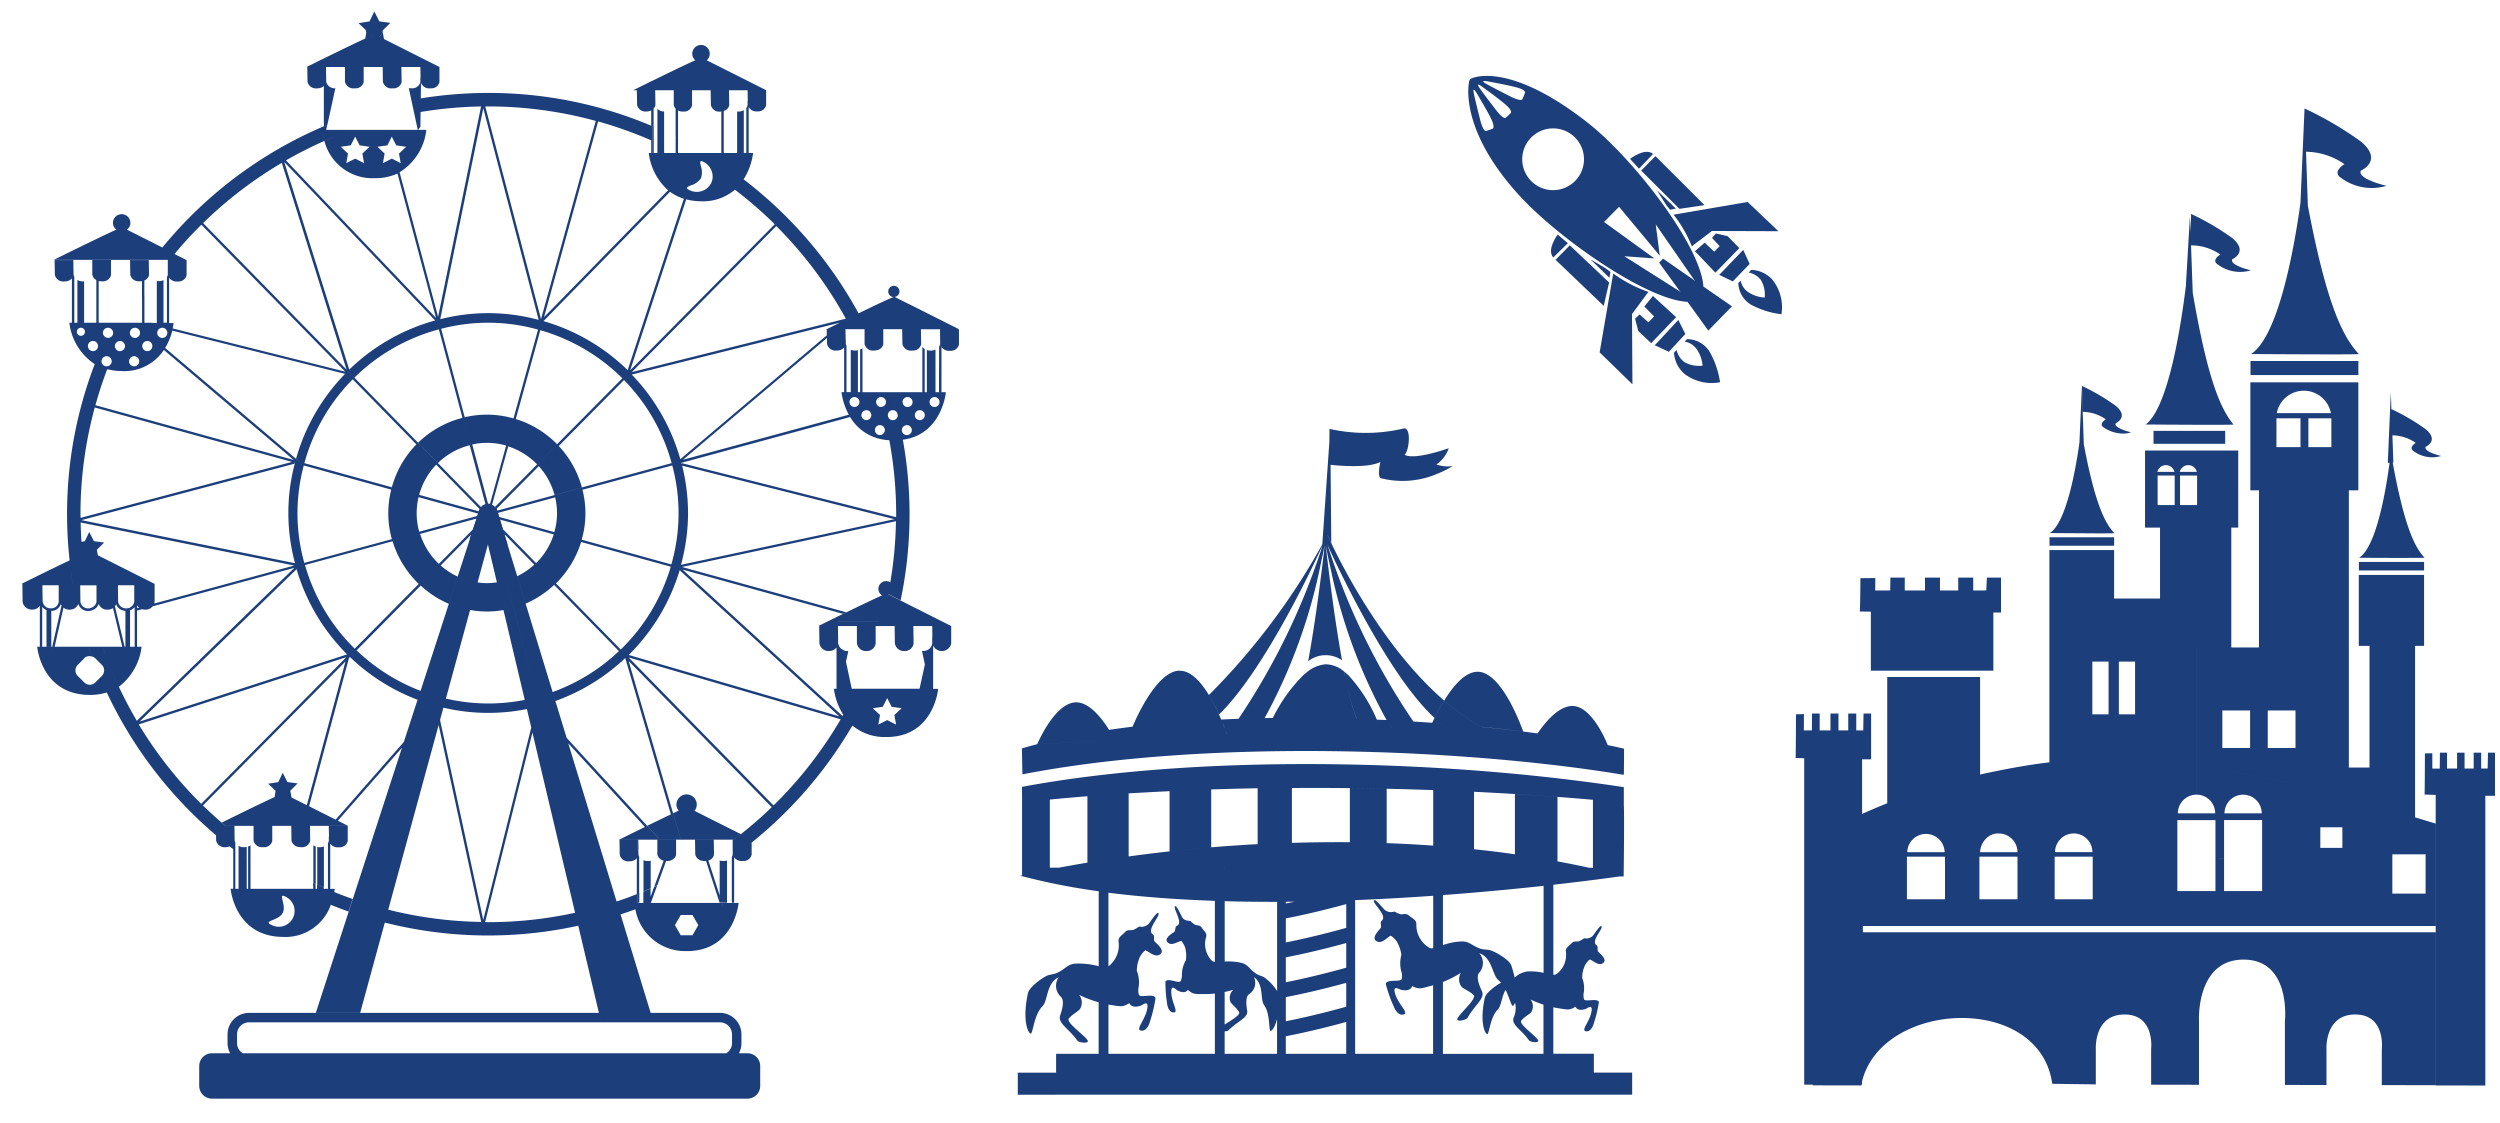 <svg xmlns="http://www.w3.org/2000/svg" width="246.624" height="110.821" viewBox="0 0 246.624 110.821">
  <g id="グループ_6186" data-name="グループ 6186" transform="translate(-63.865 -1514.86)">
    <g id="グループ_6177" data-name="グループ 6177">
      <path id="合体_3" data-name="合体 3" d="M8785,8895.742v-2.177h3.78v-1.859h4.194v0h0v-5.082l0,0a11.384,11.384,0,0,1-1.927-.73,1.212,1.212,0,0,1,.083,1.4c-.161.221-.826.564-1.1.946-.319.44,2.132,2.021,1.864,2.279-.208.2-.929.021-1.012-.1-.83-1.194-1.974-1.726-1.7-2.5.231-.663.426-1.484.075-1.828a1.474,1.474,0,0,1-.221-1.934c-1.239.573-1.049,2.306-1.6,2.857-.853.851-.936,2.71-1.163,2.7s-.873-1.228-.27-3.989c.12-.559,1.274-1.44,1.891-1.728.232-.109.661-.121,1-.277.775-.364,1.008-.842,1.746-.906a7.456,7.456,0,0,1,2.342.257l0,0v0h0v-7.4a63.288,63.288,0,0,1-7.479-1.465h0c-.025-.007-.054-.011-.081-.018v-.087c.429-.1,1.7-.391,3.68-.764.812-.151,1.733-.316,2.766-.488h0v-6.472c1.311-.116,2.673-.219,4.068-.315v6.176l-.14.019.14-.019v1.1h0v-1.1c1.259-.172,2.6-.342,4.036-.5q1.956-.218,4.107-.4v2h0v-2c1.467-.123,3-.23,4.581-.313l.211-.011-.211.011v-5.512c-1.556.024-3.078.067-4.581.116v5.709q-2.149.18-4.107.4V8865.8q-2.07.1-4.036.216v.056c-1.4.1-2.758.2-4.068.315v-.087c-1.276.1-2.521.21-3.706.328v.12c-.941.105-1.857.215-2.736.328.879-.113,1.795-.223,2.736-.328v6.6h.94c-1.976.373-3.251.661-3.68.761l0-6.371v-.661c0-.046,0-.093,0-.154h0c0-.292,0-.721-.007-1.06,0-.275,0-.489,0-.489,16.88-3.161,40.512-2.831,59.27.014,0,.216,0,.4,0,.472,0-.076,0-.256,0-.472.033,0,.069.011.1.016l0,1.382v.236c0-.033-.007-.061-.01-.079,0,.019,0,.045.008.077v.141a.226.226,0,0,0-.016-.085l-.077-.009v0l.078.009a.214.214,0,0,1,.016.085c.016.208.024.786.024,1.524.007,2.105-.04,5.528-.04,5.528h-.434l.425-.062-.427.063c-.9.13-3.23.448-6.5.817v8.874a7.857,7.857,0,0,1-.962-.181v-8.584c-2.791.3-6.183.632-9.931.908v4.937h0a6.189,6.189,0,0,1,1.866-.361c.737-.016,1.016.431,1.819.707.347.119.772.083,1.014.168.639.219,1.871.967,2.05,1.5a10.312,10.312,0,0,1,.321,1.189,2.461,2.461,0,0,1,1.208-.6,5.593,5.593,0,0,1,1.652.134v0a8.334,8.334,0,0,0,.962.183v0a.427.427,0,0,0,.333-.076,2.351,2.351,0,0,0,.9-2.217c-.038-.386.311-.518.6-.844.191-.219.576-.1.705-.165a2.507,2.507,0,0,0,.509-.3.891.891,0,0,0,.851-.239c.371-.5.722-1.033.835-.951.269.2-1.087,1.482-.471,1.882.219.144,0,.5.194.673.346.31.9.844.389,1.127-.371.2-.737-.132-1.2-.38-.106-.058-.422.371-.518.545a3.125,3.125,0,0,0-.286,1.244,2.813,2.813,0,0,1,.168,1.422,1.383,1.383,0,0,0,.009.665c.022.177.328.154.654.132.359-.026.75-.054.821.194a12.2,12.2,0,0,1-.482,2.031c-.122.467-.406.927-.821.831-.486-.114.451-.979.587-2.019.092-.71-.441-.212-.627-.163s-.75.219-.967-.236c-.594.37-.732.3-1.73.145-.153-.024-.306-.053-.455-.087v4.584h4v1.857l-.006,0h3.785v2.177Zm25.578-4.036v0h.177v0h6.644v0l0,0h.656v0h-.656v-3.14c-3.034.833-5.284,1.282-5.959,1.409v1.73h-.864v-3.432c-.205.83-.518,1.189-.641,1.172-.2-.024-.009-1.679-.641-2.552-.406-.564.007-2.065-1-2.748a1.314,1.314,0,0,1-.474,1.674c-.357.253-.3,1-.192,1.623.13.726-.957,1.032-1.861,1.968a.733.733,0,0,1-.362.078v2.217Zm15.39,0v0h0v-6.761c-.045.014-.09.029-.135.04-1.085.288-1.228.385-1.929.045-.183.529-.835.409-1.038.378s-.859-.519-.674.254c.274,1.132,1.413,1.974.889,2.159-.449.156-.817-.317-1.01-.819a13.9,13.9,0,0,1-.772-2.19c.1-.531,1.581-.111,1.592-.533a1.572,1.572,0,0,0-.069-.737,3.157,3.157,0,0,1,.016-1.589,3.421,3.421,0,0,0-.462-1.34c-.127-.179-.524-.618-.639-.538-.476.328-.839.741-1.274.556-.6-.248-.049-.9.3-1.288.189-.21-.089-.583.134-.764.635-.518-1.018-1.776-.745-2.022.116-.107.569.438,1.038.946a.984.984,0,0,0,.967.166,2.68,2.68,0,0,0,.6.268.7.7,0,0,0,.252,0,.675.675,0,0,1,.547.1c.357.326.757.429.762.861a2.614,2.614,0,0,0,1.262,2.34.482.482,0,0,0,.4.042v3.666a8.873,8.873,0,0,0,.906-.308,8.422,8.422,0,0,1-.906.306v-8.825c-2.449.172-5.032.323-7.7.429-.069,0-.139,0-.208.009l.208-.007v15.157Zm10.89,0v.191h0v-.191h0v-4.845a9.777,9.777,0,0,1-1.282-.519,1.081,1.081,0,0,1,.074,1.251c-.144.2-.737.5-.984.846-.286.393,1.906,1.807,1.665,2.038-.186.181-.828.019-.9-.089-.743-1.067-1.768-1.543-1.522-2.239a2.218,2.218,0,0,0,.14-1.485h0c-.071.2-.149.3-.212.313-.152.02-.333-.8-.717-1.572-.4.67-.413,1.581-.772,1.938-.759.761-.835,2.424-1.038,2.417s-.779-1.1-.241-3.569c.1-.474,1.029-1.2,1.6-1.493l0,0h0a1.98,1.98,0,0,0-.263-.265c-.6-.484-.6-2.217-1.88-2.649a1.459,1.459,0,0,1-.014,1.931c-.31.375-.033,1.168.269,1.8.351.739-.724,1.385-1.418,2.652-.069.125-.762.385-.987.206-.292-.23,1.961-2.05,1.6-2.449-.314-.349-1.007-.619-1.187-.817a1.2,1.2,0,0,1-.066-1.391,11.352,11.352,0,0,1-1.784.908v7.089Zm-32.416,0v.191h0v-.191h0v-5.943a8.706,8.706,0,0,1-.978.054c-1.012-.007-1.159.042-1.686-.418-.288.413-.821.154-.991.078s-.625-.653-.647.061c-.029,1.05.759,2.052.259,2.088-.427.028-.634-.469-.679-.951a12.594,12.594,0,0,1-.154-2.085c.109-.229.48-.146.828-.065.324.078.63.154.684-.02a1.443,1.443,0,0,0,.114-.654,2.851,2.851,0,0,1,.393-1.38,3.12,3.12,0,0,0-.083-1.271c-.069-.187-.31-.663-.429-.62-.488.172-.9.444-1.238.181-.458-.357.174-.8.564-1.05.214-.136.061-.524.3-.632.672-.3-.462-1.781-.169-1.931.127-.067.393.516.676,1.069.212.413.8.373.8.373a2.507,2.507,0,0,0,.453.372c.121.083.516.031.672.277.232.368.554.554.453.929a2.359,2.359,0,0,0,.541,2.333.427.427,0,0,0,.316.13v-6.013c-3.6-.125-7.146-.375-10.5-.8v7.263l-.011.011h0l.009-.011a2.626,2.626,0,0,0,1-2.467c-.042-.434.346-.581.668-.944.214-.246.643-.116.79-.187a2.74,2.74,0,0,0,.569-.331,1,1,0,0,0,.949-.27c.412-.559.808-1.154.938-1.061.3.219-1.222,1.656-.529,2.105.243.158,0,.56.217.75.388.346,1.007.944.435,1.259-.415.229-.825-.143-1.337-.422-.12-.064-.474.415-.58.609a3.448,3.448,0,0,0-.319,1.389,3.17,3.17,0,0,1,.188,1.592,1.575,1.575,0,0,0,.009.746c.026.2.366.172.732.145.4-.029.837-.058.92.217a14.006,14.006,0,0,1-.538,2.275c-.139.524-.458,1.035-.922.926-.543-.127.5-1.092.658-2.257.1-.79-.5-.236-.7-.179s-.837.241-1.081-.266c-.665.413-.819.335-1.936.163-.044-.007-.085-.018-.127-.024v0l-.006,0h.006v4.86Zm7,.145h0Zm-6.037-2.359h0Zm-.556-.166v0Zm.556-.5c.637-.415,1.567-.944,1.427-1.221-.191-.378-.728-.777-.839-.994a1.079,1.079,0,0,1,.272-1.223,8.51,8.51,0,0,1-.86.219Zm6.037-.328c-.292.061-.458.09-.462.09v0c.011,0,.173-.032.462-.09v0c.92-.181,3.142-.647,5.95-1.434l.009.031v-2.389c-3.034.833-5.284,1.281-5.959,1.411Zm5.959.064V8887.1l.379,1.359-.379-1.359Zm-6.823-.292,0-.006,0,0Zm22.958-2.758a1.189,1.189,0,0,1,.238-.725h0A1.192,1.192,0,0,0,8833.535,8885.517Zm-22.955,0,0,0v-8.794c-1.723,0-3.449-.018-5.17-.064v5.954a5.632,5.632,0,0,1,1.663.132c.643.161.781.616,1.411,1.047.274.186.651.257.842.387a4.975,4.975,0,0,1,1.254,1.339v0Zm22.537-.107a3.861,3.861,0,0,0-.319-.534A4.022,4.022,0,0,1,8833.117,8885.405Zm-21.676-.757c-.292.059-.458.09-.462.09s.17-.031.462-.09c.92-.181,3.142-.647,5.95-1.433l.009.031v0l.379,1.359h0l-.379-1.359v-2.465c-3.034.835-5.284,1.281-5.959,1.411Zm21.314,0Zm-21.314-3.925-.462.087c.007,0,.17-.031.462-.087.92-.184,3.142-.649,5.95-1.436l.009.031v-2.378c-3.034.833-5.284,1.282-5.959,1.409Zm6.148.01.189-.052v0C8817.716,8880.7,8817.652,8880.714,8817.59,8880.731Zm-6.61-3.768s.1-.017.274-.051Zm6.421-.024v0Zm0,0,.379-.1Zm-5.959-.064c.217-.04.507-.1.857-.174h0l-.007,0-.855.009ZM8817.779,8876.835Zm-7.025-.121v-2.177h0Zm-5.907-.082-.4-.014Zm-.4-.014v0Zm12.958-1.146v0l.3,1.092h0l-.3-1.095v-.936h0v0h0Zm8.566.646v0Zm-32.028-.3c-.326-.04-.641-.089-.962-.134v0l0,0C8793.3,8875.726,8793.612,8875.774,8793.938,8875.814Zm42.921-.674v0Zm0,0,.306-.033h0Zm-43.883-.923v0h0Zm11.466,0,0,0v0Zm-11.469,0v-.768h0Zm32.993,0v0Zm18.782-.062Zm-40.309-.8,0,0h0Zm37.292,0v-6.582l.655.064h0l-.653-.064v-.127q-1.742-.154-3.494-.286-2.1-.157-4.2-.285-2.023-.12-4.036-.219c-.346-.017-.69-.033-1.035-.048.344.015.688.031,1.032.048v.04q-2.016-.107-4.025-.186v-.02h0q-2.3-.081-4.588-.132v.007q-1.818-.044-3.614-.062,1.8.021,3.614.063v5.355l-.054,0a.461.461,0,0,0,.052,0v0c1.514.056,3.043.132,4.592.246V8865.7q2.01.081,4.025.186v5.64l0,0c1.337.144,2.684.3,4.034.5v-5.892q2.106.141,4.2.319v6.271l-.415-.077.415.077v.625h0v-.625q1.554.287,3.11.625Zm-11.731,0,0,0v0h0Zm-3.072,0h0Zm-.962,0v-.029h0Zm-13.932,0V8870.9c.772-.024,1.554-.043,2.029-.05,1.425-.021,2.548-.026,3.688-.016.026,0,.054,0,.08,0h-.078V8865.5h0l-.543-.007q-.935-.009-1.862-.012-1.67-.006-3.314.007v.121h0v7.506h0v.236h0Zm-6.628,0v-.156h-.965v0h.962v.156Zm21.523-.029h0Zm9.856-.856q-1.378-.239-2.752-.436Q8835.409,8872.221,8836.787,8872.462Zm-51.37-5.229s0-.066,0-.156C8785.415,8867.166,8785.417,8867.232,8785.417,8867.232Zm59.258-1.335h0Zm0-.01v0Zm0-.013v0Zm-.975-.07c-9.875-.926-20.8-1.563-31.566-1.566C8822.9,8864.241,8833.827,8864.879,8843.7,8865.8Zm-56.115-.229.253-.03Zm24.4-1.337h0Zm22.049,1.894v-.064q2.106.127,4.2.285v.1Q8836.14,8866.274,8834.035,8866.132Zm10.624-1.976h0c-15.293-2.534-40.716-3.623-59.209-.029,0,0,0-.054,0-.139l1.552-.271q-.769.132-1.552.27c-.012-.526-.047-2.418-.045-2.418.491-.147,1-.285,1.512-.422.018-.044,1.663-3.947,3.71-4.119,1.374-.113,2.664,1.57,3.374,2.706h0c.286.463.479.834.543.957-.063-.123-.257-.494-.541-.955q1.135-.167,2.307-.31c-.192.439-.3.729-.3.729s.111-.29.3-.729c1.424-.172,2.884-.315,4.364-.436a30.669,30.669,0,0,0,3.17-2.69,17.991,17.991,0,0,1,1,1.918h0c.078.172.151.339.218.5l-.05,0h.05c.569-.029,1.139-.054,1.713-.071v0l0,0,.011,0h-.013a67.6,67.6,0,0,0,8.24-16.941l-.109,1.572a53.893,53.893,0,0,1-5.555,15.3c-.344.594-.558.911-.558.911s.214-.317.558-.911l.806-.014-.063.126.066-.126a15.811,15.811,0,0,1,2.991-4.208c.089-.08.179-.152.271-.226a3.355,3.355,0,0,1,1.946-.861,2.863,2.863,0,0,1,1.831.721c.158.127.316.266.469.415l-.389-.007c.141,0,.271,0,.389.009a15.266,15.266,0,0,1,2.75,4.32c-.66-.026-1.326-.054-1.991-.076.665.022,1.328.05,1.989.076.212.476.333.788.333.788s-.121-.314-.331-.788c.321.016.643.027.961.042a52.985,52.985,0,0,1-5.471-14.726c-.183-.806-.361-1.632-.528-2.5,0,0,.106.991.294,2.5.284,2.275.748,5.735,1.313,8.832a2.822,2.822,0,0,0-3.343.09c.571-3.105,1.045-6.606,1.333-8.922.194-1.549.3-2.567.3-2.567-.118.619-.246,1.213-.373,1.8l.107-1.572c.025-.079.053-.156.079-.235-.026.078-.054.155-.079.235l.007-.089c.056-.125.089-.2.089-.2s-.033.071-.089.2l.011-.181c.177-.3.351-.6.527-.913,0,0,.125.285.359.776v0c1.188,2.5,5.264,10.451,11.131,15.541-.361.589-.681,1.186-.939,1.719-4.2-3.845-8.848-13.393-10.183-16.251-.243-.52-.38-.826-.38-.826.123.391.255.767.382,1.146l.014,1.413-.014-1.413a66.951,66.951,0,0,0,8.1,16.289c.625.038,1.241.08,1.853.122l-.008.021a.194.194,0,0,1,.011-.02h0c.072-.151.146-.312.23-.479a19.472,19.472,0,0,1,.942-1.719,22,22,0,0,0,3.677,2.609c1.422.141,2.8.293,4.119.455.076.213.12.345.12.345s-.042-.132-.12-.345c.482.059.958.121,1.422.184.764-1.114,2.1-2.726,3.458-2.706,1.779.027,3.13,3.027,3.47,3.858q-.621-.129-1.288-.255.667.127,1.288.257c.056.132.087.217.087.217s-.031-.085-.085-.217c.561.113,1.1.232,1.6.353.014,0-.009,2.576-.013,2.576C8844.744,8864.167,8844.7,8864.161,8844.659,8864.156Zm0-.161Zm-57.745-2.842,7.653-.42-7.652.418Zm48.717-.031h0Zm-41.063-.389,0-.008Zm30.8-.481h0a.01.01,0,0,0,0,0A.01.01,0,0,0,8825.361,8860.252Zm-19.747-.1s-.053-.157-.142-.4C8805.56,8860,8805.612,8860.155,8805.612,8860.155Zm25.768-.353Zm-31.838-.062h.014l-.011,0Zm19.568-.069h0a.715.715,0,0,1-.194-.156A.739.739,0,0,0,8819.11,8859.671Zm2.754-.116h0s-.116-.171-.314-.5C8821.736,8859.365,8821.851,8859.535,8821.864,8859.555Zm-10.2-.04-.008.009.01-.009Zm-2.04.008h0l-.825-.034Zm-4.246-.026c-.044-.115-.094-.243-.15-.381C8805.279,8859.254,8805.33,8859.381,8805.374,8859.5Zm21.447-.33c-.024-.02-.049-.042-.073-.06l0,0c-.2-.014-.411-.029-.618-.045l.621.048C8826.772,8859.124,8826.8,8859.146,8826.821,8859.166Zm-22.986-.068h0l.009-.008Zm1.345-.092,1.41-.1h0l-1.408.1Zm-.923-.252h0l0,0h0Zm14.168-.1a21.476,21.476,0,0,1-.95-3.324A21.153,21.153,0,0,0,8818.425,8858.65Zm-1.147-4.253c-.026-.134-.054-.272-.08-.408C8817.224,8854.128,8817.251,8854.264,8817.277,8854.4Zm13.451,5.055a22,22,0,0,1-3.677-2.609c.886-1.438,2.033-2.793,3.237-2.838,2.229-.083,4.085,4.595,4.559,5.9C8833.53,8859.745,8832.152,8859.593,8830.729,8859.452Zm-29.8-5.543c1.1-.04,2.112,1.085,2.909,2.391a30.669,30.669,0,0,1-3.17,2.69c-1.482.118-2.94.264-4.364.436C8797.018,8857.8,8798.895,8853.984,8800.933,8853.909Zm2.909,2.391a66.945,66.945,0,0,0,11.189-14.866l-.014.183c-.712,1.563-5.65,12.2-10.173,16.6A17.991,17.991,0,0,0,8803.842,8856.3Zm11.886-25.026v0l.083-1.215h0a16.228,16.228,0,0,0,7.206-.047c.833-.223.587,2.222.134,2.574,0,0,.572.646,4.352-.634a3.205,3.205,0,0,1-1.217,1.6,3.408,3.408,0,0,0,1.607.161,9.237,9.237,0,0,1-1.476.741,8.683,8.683,0,0,1-5.61.457c-.384-.111-.062-1.594-.052-1.6-1.257.636-4.186.359-4.911.276v-.028l0,.028.071,7.709c-.234-.493-.359-.776-.359-.776-.177.311-.351.609-.527.911Zm-.049,2.295h0s0-.007,0-.014Zm.071-3.523s.024.007.061.014l-.083,1.215C8815.739,8830.661,8815.75,8830.142,8815.75,8830.045Zm.061.016,0-.047v.047Z" transform="translate(-8620.73 -7272.89)" fill="#1c3e7b" stroke="rgba(0,0,0,0)" stroke-miterlimit="10" stroke-width="1"/>
    </g>
    <path id="パス_10111" data-name="パス 10111" d="M95.528,82.61h.082l-.082-.021Z" transform="translate(69.153 1518.718)" fill="#1c3e7b"/>
    <path id="パス_10157" data-name="パス 10157" d="M95.355,82.547c.058.015.12.029.178.044V82.5l-.179.042" transform="translate(69.147 1518.715)" fill="#1c3e7b"/>
    <path id="パス_10726" data-name="パス 10726" d="M87.719,31.378h.006l-.023.453,0,.011-.079,3.033v1.877l.232-.1V32.081a.854.854,0,0,1-.128-.285Z" transform="translate(68.887 1517.027)" fill="#1c3e7b"/>
    <path id="パス_10727" data-name="パス 10727" d="M87.615,36.523H87.7V31.816a.71.71,0,0,1-.085.2Z" transform="translate(68.893 1517.042)" fill="#1c3e7b"/>
    <path id="パス_10747" data-name="パス 10747" d="M87.716,31.411h.13V32.1a.9.9,0,0,0,.841.369.822.822,0,0,0,.884-.614v-1.49L88.3,30.038l-.6.327Z" transform="translate(68.896 1516.994)" fill="#1c3e7b"/>
    <path id="パス_10748" data-name="パス 10748" d="M87.715,31.378l.006.409-.006.176.13.1.419-.44-.419-.45Z" transform="translate(68.896 1517.027)" fill="#1c3e7b"/>
    <rect id="長方形_1853" data-name="長方形 1853" width="0.002" height="1.046" transform="translate(156.592 1547.358)" fill="#1c3e7b"/>
    <path id="パス_10758" data-name="パス 10758" d="M87.7,31.831l0-.01v-.443h0Z" transform="translate(68.895 1517.027)" fill="#1c3e7b"/>
    <rect id="長方形_1854" data-name="長方形 1854" width="0.149" height="0.068" transform="translate(156.592 1553.566)" fill="#1c3e7b"/>
    <rect id="長方形_1855" data-name="長方形 1855" width="0.085" height="0.068" transform="translate(156.507 1553.566)" fill="#1c3e7b"/>
    <g id="グループ_6178" data-name="グループ 6178">
      <path id="合体_4" data-name="合体 4" d="M8803.779,8937.251a1.262,1.262,0,0,1-1.261-1.259v-1.96a1.259,1.259,0,0,1,1.261-1.258h50.727a1.182,1.182,0,0,1-.616.2h0a1.175,1.175,0,0,0,.614-.2h2.095a1.259,1.259,0,0,1,1.261,1.258v1.96a1.262,1.262,0,0,1-1.261,1.259Zm0-.467a.794.794,0,0,1-.708-.435A.791.791,0,0,0,8803.779,8936.784Zm-.325-.792a.325.325,0,0,0,.325.325h0a.327.327,0,0,1-.325-.327Zm53.475,0a.328.328,0,0,1-.19.3.325.325,0,0,0,.19-.3v0Zm-53.943-1.958v0a.794.794,0,0,1,.794-.794h0A.792.792,0,0,0,8802.985,8934.032Zm53.615-.792a.794.794,0,0,1,.794.794v0a.794.794,0,0,0-.794-.792h0Zm-1.827.467c.041-.02.081-.04.121-.062h0c-.04.021-.08.042-.122.062Zm.058-.573a1.667,1.667,0,0,0,.288-.255,1.606,1.606,0,0,1-.29.255Zm-48.6-.226h0a1.614,1.614,0,0,1-.112-.133C8806.156,8932.82,8806.193,8932.865,8806.233,8932.908Zm48.975-.134h-.7a1.177,1.177,0,0,0,.572-.992v-.872a1.19,1.19,0,0,0-1.188-1.188h-6.536l-.144-.467h0l-.144-.467h6.823a2.122,2.122,0,0,1,2.119,2.122v.872a2.092,2.092,0,0,1-.255.992Zm-49.087,0h-.55a2.1,2.1,0,0,1-.258-.992v-.872a2.125,2.125,0,0,1,2.124-2.122h6.581l-.15.467h-6.433a1.659,1.659,0,0,0-1.653,1.655v0a1.661,1.661,0,0,1,1.653-1.655h6.433l-.152.467h-6.28a1.188,1.188,0,0,0-1.187,1.188v.872a1.173,1.173,0,0,0,.572.992Zm36.047-3.053h-28.452l.152-.467h28.188l.112.467-.11-.467h5.154l.144.467Zm-.11-.467h-28.189l.152-.467h33.048l.144.467Zm-.112-.467-2.034-8.591,0-.007,0,0a41.443,41.443,0,0,1-19.085-.309v0l-2.429,8.9h-4.376l3.245-9.983q-.9-.312-1.767-.671a.025.025,0,0,1,0-.007l0,.007a4.739,4.739,0,0,1-4.748,3.167c-4.739-.047-5.137-4.752-5.137-4.752h.258v-3.905c-.114-.09-.229-.18-.343-.271a1.239,1.239,0,0,1-.377.074.85.85,0,0,1-.964-.648l-.01-.521h0a41.815,41.815,0,0,1-10.779-14.088,5.664,5.664,0,0,1-1.725.24c-4.742-.045-5.139-4.751-5.139-4.751h.258v0h.116v0h.539v.067h0v-.067h.569l-.036.168.039-.168h4.975c.1.3.2.6.313.9-.109-.3-.208-.6-.313-.9h2.169l.033.142-.033-.142h.078v0h1.591a5.827,5.827,0,0,1-2.241,3.945q-.425-.908-.81-1.837.382.93.808,1.837.81,1.726,1.776,3.362l-.256.249-.363.354h0l.359-.354.256-.249c.069.112.13.229.2.339-.067-.11-.128-.227-.2-.339l15.542-15.093.141-.137h0l.042-.039h0l-.041.038v0l-.141.137-13.985,3.8a.877.877,0,0,1-.693.327,1.078,1.078,0,0,1-.343-.047l-.5.137v-.242h0v3.813h-.233v-3.918a.934.934,0,0,1-.291.246l-.166.045v-.107l0,.011v.1l-.021.007v0l.022-.006v.239l0,0v3.382h-.458v-3.5l.085-.024-.085.024v-.045a.994.994,0,0,1-.914-.649h0a1,1,0,0,1-.121.2l.173.727-.218.061-.146-.61a.93.93,0,0,1-.509.155.868.868,0,0,1-.9-.574.982.982,0,0,1-.664.637,1.015,1.015,0,0,1-.3.069h-.049a1,1,0,0,1-1-.7.951.951,0,0,1-.107.2l0-.011a.05.05,0,0,1,0,.011.865.865,0,0,1-.724.366.916.916,0,0,1-.631-.2l-.87,3.856h-.237l.917-4.07a.775.775,0,0,1-.069-.131.993.993,0,0,1-.942.669h0v3.53h-.476v-3.611a.962.962,0,0,1-.423-.326h0v3.939h-.117v0h-.116v-4.037a.873.873,0,0,1-.733.375.911.911,0,0,1-.967-.783l-.022-1.761H8785s2.741-1.359,4.732-2.311a42.1,42.1,0,0,1-.253-4.56,41.293,41.293,0,0,1,2.731-14.8h0a5.659,5.659,0,0,1-2.5-4.08h.26v0h.148v0h.393v0h1.868v0h3.138l-.057.112c.02-.038.039-.076.06-.114h.72l0,0h.594l.045.012-.045-.014h.045v-2.351c.076-.123.157-.244.233-.363v2.54h0v.175h.7l.524.133v0l.036.009h.007l1.072.269v.1h0v-.1l-1.072-.269-.045-.012v-.13h0l0,0v-4.116a1.441,1.441,0,0,0,.2.014,1.13,1.13,0,0,0,.46-.1v4.2l0,0h0v0h.339v-4.5a.652.652,0,0,0,.085-.211v-.444h0v-1.045h-11.241s4.528-2.25,6.168-2.979a.879.879,0,0,0,.448.191.869.869,0,0,1-.446-.191.839.839,0,0,1-.339-.664.859.859,0,0,1,1.719,0,.847.847,0,0,1-.337.666l-.453-.229.453.229,3.492,1.759,0,0,0,0a41.759,41.759,0,0,1,15.934-11.962v.354h0v.1l.121,0h-.121v-.094h.18v.092h0v-.092h5.935l.059.211-.057-.211h.24l.059.211-.059-.211h2.949l-.026.04.029-.04h.8a5.659,5.659,0,0,1-2.642,4.181l3.8,14.261h0l4.238-20.753h0v0a40.537,40.537,0,0,0-5.967.545v0l-.016,1.454-.016.022-.206.289h-.039l-.354-1.653c.2-.036.4-.074.6-.107-.2.033-.4.069-.6.107l-.278-1.294h0l-.253-1.176a1.333,1.333,0,0,0,.258.021.839.839,0,0,0,.873-.567c.007-.027.011-.047.011-.047v-.41l.019,0-.019-1.076h-1.87l.022,1.453v.036a.819.819,0,0,1-.882.612.854.854,0,0,1-.967-.648l-.022-1.453h-1.873v1.489a.821.821,0,0,1-.883.612.853.853,0,0,1-.965-.648v-1.453h-1.871l.019,1.085-.052,0v-1.083h0v1.083h0l.049,0,.007.368a.848.848,0,0,0,.9.644l-.789,3.613c-.057.025-.11.043-.164.065v-4.127a.7.7,0,0,0,.056-.159v0a.682.682,0,0,1-.056.154v4.134l-.182.074v-3.971a.985.985,0,0,1-.646.223.85.85,0,0,1-.964-.648l-.022-1.453h-.081s3.935-1.956,5.8-2.811l-.05.316.05-.316c.156-.071.295-.134.418-.187h0a2.435,2.435,0,0,1,.545-.206l.408.206-.408-.206a2.124,2.124,0,0,0-.545.206c-.123.054-.26.114-.417.187l.1-.609a.9.9,0,0,1-.045-.219l.069.065-.069-.067v0l-.72-.688,1.081-.168.476-.986.493.978,1.088.148-.742.734v0l-.036.034.038-.034a.98.98,0,0,1-.024.11l-.014-.076.014.076.137.751h0v0l5.484,2.761h-.012v1.487a.82.82,0,0,1-.884.614.861.861,0,0,1-.939-.563l0-.464-.033,0,.033,0,0,.464-.017,1.555a41.848,41.848,0,0,1,6.66-.538,41.334,41.334,0,0,1,16.086,3.241v1.446a40.142,40.142,0,0,0-5.255-1.873l-5.334,19.308,0,0-.1.365.1-.368,12.237-12.516a5.872,5.872,0,0,1-1.906-3.677h.258v0h.117v-2.64c.04.016.078.036.116.052v1.451l-.116-.052.116.054v1.135h.377v0h1.8v0h4.5v.067h0v-.067h1.561v0h.894v0h0v-4.44a.805.805,0,0,0,.085-.146v0a.711.711,0,0,0,.042-.133v-.441h.105v0h-.087l-.019-1.046h1.831v1.489a.807.807,0,0,1-.864.612.872.872,0,0,1-.861-.426v4.53h.44a6.472,6.472,0,0,1-.937,2.6,41.9,41.9,0,0,1,11.338,13.218c1.519-.738,3.077-1.48,3.461-1.608l.02,0a.133.133,0,0,1-.017,0l-.006,0a.553.553,0,1,1,.577-.552.546.546,0,0,1-.474.538l.388.2.645.323,0,0,.249.124-.2-.027.2.027.607.3v0l4.463,2.244h-1.887v0h-1.873l0,0,.022,1.456v.033a.822.822,0,0,1-.884.612.848.848,0,0,1-.965-.646l-.024-1.456.006,0H8870l0,0v1.489a.781.781,0,0,1-.675.588,1.084,1.084,0,0,1-.206.024.848.848,0,0,1-.965-.646v-1.456h.218l0,0h-2.117v-.033h2.1l.009.017-.009-.017h-2.1v.033h0l0,0v1.046h0v0h.047v.41a.807.807,0,0,0,.069.19v4.561h-.116v0h-.116v-4.4a.927.927,0,0,1-.721.293.849.849,0,0,1-.964-.646l-.009-.586h0v0l-14.2,12.007,16.355-4.441a6.368,6.368,0,0,1-.723-2.229h.261v0h.114v0h.116v0h.425v-4.179a1.174,1.174,0,0,0,.473.076,1.313,1.313,0,0,0,.229-.026v4.132h-.7v0h.7v0h.221v-4.2c.035-.019.066-.036.1-.057.042.1.089.2.134.3v3.959h-.232v0h.232v0h2.862c.047.157.09.316.135.474-.045-.157-.088-.316-.135-.474h3.042v-4.488a.77.77,0,0,0,.232.231v4.26h-.232v0h.232v0h.214v-4.16a1.14,1.14,0,0,0,.408.058,1.126,1.126,0,0,0,.443-.1v4.2h.353v.069h.233v-.069h.441s-.37,4.159-4.248,4.692a41.262,41.262,0,0,1-.218,15.838l-1.016-.512-.209-.1c.007-.031.012-.061.016-.089.061-.3.11-.606.164-.911a.559.559,0,0,1,.175.4h0a.558.558,0,0,0-.175-.4c.012-.054.021-.109.029-.166a.841.841,0,0,1,.146.117.852.852,0,0,0-.146-.119,39.958,39.958,0,0,0,.554-6.021l-21.108,4.515,16.186,4.464-.316.157-15.812-4.362h0l-.262-.073h0l.263.073,15.776,14.44c-.061.1-.121.208-.182.313.063-.105.121-.209.182-.313l.52.475-.52-.475c.025-.043.047-.083.072-.126a6.285,6.285,0,0,1-.92-2.555h.256v0h.066v0h-.064v-4.083a.876.876,0,0,1-.72.351.9.9,0,0,1-.967-.763l-.022-1.712h1.849v1.048h-.14v0h.14v0h0v-1.048l.018,1.046h0v0h0l0,.453v0l0-.011,0,.112,0,.163,0-.163v.107a1.009,1.009,0,0,0,.069.224.85.85,0,0,0,.46.46l.24,1.122,0,.021,0-.021.576,2.689h6.689l.524-2.4v0l-.288-1.34a.779.779,0,0,0,.13.014,1.013,1.013,0,0,0,.476-.127h0a.879.879,0,0,0,.408-.595v-.7h.016l0,.281,0-.283h.007v4.85l0,0v-4.847h-.009l-.016,0v0h.016l-.016-1.048h1.873v1.752a.951.951,0,0,1-1.781.182v4.273h-.061v0l.063,0h.494s-.422,4.795-5.161,4.75a4.989,4.989,0,0,1-3.3-1.132,41.867,41.867,0,0,1-9.939,11.546v1.2a.824.824,0,0,1-.886.614.906.906,0,0,1-.841-.367v0a.937.937,0,0,1-.054-.089.718.718,0,0,1-.067-.187.758.758,0,0,0,.065.188c.016.029.035.059.056.093v4.47h-.231v-4.5a.776.776,0,0,0,.072-.156v-.008c.009-.026.014-.049.014-.049v-.442h.016l.009.408-.007-.408h-.018v-.962l0,0v-.081h.1c.235-.18.465-.363.7-.547l1.086.547-1.086-.547a39.728,39.728,0,0,0,3.051-2.672l-14.114-14.419,4.385,15.029-.1.048.1-.046.722,2.47h-2.129l-1.142-1.247c.8-.388,1.633-.792,2.331-1.121l-4.5-15.422a19.73,19.73,0,0,1-6.891,4.236l-.271-.884a18.785,18.785,0,0,0,6.538-4.038l-6.393-6.533a9.757,9.757,0,0,1-2.811,1.848l-.827-2.707a6.832,6.832,0,0,0,1.68-1.14l-2.947-3.012-.147-.484,3.268,3.34c-.054.054-.114.1-.173.156.059-.051.119-.1.173-.156l1.958,2h0l6.394,6.533,0,0h0a18.788,18.788,0,0,0,4.941-8.182h0c.02-.076.035-.151.056-.225l.73.2-.729-.2a18.232,18.232,0,0,0,.087-9.757l-8.853,2.4c-.018-.077-.038-.15-.059-.227l8.854-2.4.571-.155-.338.285.338-.285.28-.235c.017.05.025.1.041.15h0c.011.035.018.07.026.1l-.225.19.225-.189h0l0,0-.026-.1.219-.06h0l-.22.061c-.014-.052-.024-.1-.038-.15l14.451-12.222-.009-.563h.161l.01,0h-.252s.574-.285,1.382-.682c.2-.1.41-.2.635-.312.031.053.06.108.089.162h0c-.029-.054-.058-.109-.087-.162l.379-.187h0l.111-.055-.116.056-.426.105a40.339,40.339,0,0,0-6.86-9.137l-14.255,14.405h0l-.118.12.121-.121,21.115-5.269.426-.105c-.13.063-.255.126-.381.187h0c-.223.111-.433.214-.634.313l-20.534,5.12a19.734,19.734,0,0,1,4.791,8.347l-.283.237-.571.155a18.763,18.763,0,0,0-4.7-8.2h0l-6.438,6.506a9.669,9.669,0,0,1,2.285,4.1l-2.7.731a6.9,6.9,0,0,0-1.555-2.842l-4.179,4.223a1.03,1.03,0,0,0-.137-.2l4.156-4.2h0l1.969-1.99c.054.058.1.118.158.176h0c-.054-.056-.105-.119-.159-.175l6.435-6.5c.024.024.048.049.07.074-.021-.024-.044-.048-.067-.072l.381-.388-.083.251.083-.251.266-.271-.266.271-.381.386a18.811,18.811,0,0,0-8.09-4.743v0c-.076-.022-.152-.038-.227-.061l.166-.6-.168.6a18.229,18.229,0,0,0-9.558-.079l-.168-.636.168.636,2.326,8.728c-.076.019-.15.038-.225.059l.721,2.7a6.912,6.912,0,0,0-3.136,1.752l-1.958-2a9.718,9.718,0,0,1,4.373-2.454l-2.326-8.728v0a18.782,18.782,0,0,0-8.332,4.762l-.536-.55-.11-.109-.132-.137-6.386-20.394-.3-.967.3.969a40.5,40.5,0,0,0-7.76,5.938h0c-.056.057-.114.108-.17.162q-1.4,1.381-2.655,2.893h0l1.206.607h-.011v1.489a.82.82,0,0,1-.884.612.9.9,0,0,1-.841-.365v4.47h-.233v0h.673a5.228,5.228,0,0,1-.09.527l17.02,4.262.146.036c-.018.018-.033.038-.051.056.018-.018.033-.038.051-.056l.06.013-.06-.013-.146-.036-14.187-14.494c.056-.056.114-.107.17-.161l14.145,14.451.012.037-.012-.039.132.137c-.021.021-.047.039-.069.063h0c.024-.021.048-.041.069-.062l.106.11h0l.538.55,6.285,6.422c-.057.054-.11.109-.164.163l-6.286-6.42h0a18.766,18.766,0,0,0-4.764,8.271h0l8.626,2.379c-.02.076-.04.152-.058.227l2.7.745-2.7-.745c.018-.076.038-.152.059-.227h0a9.728,9.728,0,0,1,2.42-4.229l1.958,2-1.958-2,.164-.163,1.958,2c-.057.056-.11.112-.164.168.054-.054.107-.112.164-.166l4.245,4.338v0l.609.62-.057.016-.35-.1-.429-.117.034-.1a.758.758,0,0,1,.061-.123l-4.277-4.372a6.909,6.909,0,0,0-1.683,2.975l5.865,1.619-.071.222.071-.222.429.119.35.1-.2.054-.24.064-.489.133.081-.245-5.852-1.614a6.814,6.814,0,0,0-.191,1.583,6.917,6.917,0,0,0,.254,1.826l-2.7.733a9.449,9.449,0,0,1-.061-4.888l-8.629-2.382-.437-.119.438.121a18.192,18.192,0,0,0,.051,9.611l8.639-2.344,2.7-.733c.021.076.033.152.056.227l-.574.156.577-.156c-.022-.074-.038-.15-.059-.227l5.708-1.55-.084.265h0l.084-.263.489-.135.24-.064.2-.054.057-.016.014,0,0,.014h0l.006-.014.054-.014.018.072-.017-.072h0l-.054.014.027-.105.123-.445-.123.445-.029.105-.014,0-.608-.624a.923.923,0,0,1,.439-.28l-1.549-5.807c.059-.015.115-.032.174-.047-.059.015-.114.03-.172.044l-.72-2.7c.073-.021.147-.04.224-.059l.152.568-.152-.57a9.476,9.476,0,0,1,4.81.114l2.422-8.759c.074.021.15.036.225.059l-2.42,8.76h0a9.7,9.7,0,0,1,4.073,2.484l-1.97,1.989a6.948,6.948,0,0,0-2.851-1.774c-.076-.024-.15-.042-.227-.062.076.022.152.04.227.065l-1.593,5.758a.877.877,0,0,1,.287.215l-.479.486-.014.012-.065.067h0l-.113.113-.012,0-.047-.012,0,0-.026-.006.029.009.038.038.021.021.023.084-.021-.081,0,0-.021-.022-.038-.036.047.012.012,0-.007.009.007-.009.13.036.119.031,0,.015h0l0-.014.016,0-.016,0-.054-.2.379-.105-.31.314.31-.312.31-.085,5.661-1.536c.022.074.04.147.059.225l-5.651,1.533v0h0l.121.395h0v0l5.451,1.5v0a6.837,6.837,0,0,0,.262-1.866,6.978,6.978,0,0,0-.184-1.569c-.018-.077-.038-.15-.059-.225l2.7-.733c.021.076.041.15.059.227a9.413,9.413,0,0,1-.081,4.914h0c-.021.075-.036.15-.058.224h0c.022-.075.038-.15.058-.224l8.845,2.44c-.022.074-.036.15-.059.225l-8.843-2.438a9.727,9.727,0,0,1-2.491,4.089l-1.958-2a6.9,6.9,0,0,0,1.747-2.838l-5.309-1.465.294.96-1.117-1.137v0l-.062-.063h0l.065.067,1.117,1.14.146.484,1.27,4.151.827,2.707c-.135.059-.271.113-.41.165.14-.052.277-.106.413-.165l2.662,8.721-.006,0h.006l.271.884,1.108,3.622-2.049-2.236,2.049,2.236.161.529-.161-.529,7.948,8.685,1.142,1.247h-2.059v.137h-1.9s1.2-.6,2.591-1.276l.069-.033-.069.033-7.565-8.263,4.771,15.613h0l0,0,0,0q1.008-.337,1.992-.722h0v-3.546a.937.937,0,0,1-.721.3.852.852,0,0,1-.964-.648l-.022-1.453h1.814v1.045h-.107v.761l0,0v-.758h.105v0h.052l.007.408a.67.67,0,0,0,.069.193v3.613c-.045.016-.085.034-.128.05v-3.663c-.012.022-.025.047-.041.071a.8.8,0,0,0,.041-.069v4.558h-.105v0h.105v0h.54v0h0v-1.11q.357-.148.712-.3v.8l-.089.246.089-.246,0,.006v-.006l.346-.955c.1-.043.2-.09.3-.135l-.619,1.7h0l-.008.022-.016.044h0l.016-.042c.018-.01.04-.016.061-.025-.022.01-.043.016-.061.025l.009-.025h6.776v0h.235l.022.067.1.3h0l.007.019,0-.019-.1-.3-.022-.067h.971v0h.231v0h.441s-.421,4.8-5.16,4.753a4.982,4.982,0,0,1-5.027-4.125c-.481.18-.969.346-1.46.507l2.977,9.741Zm7.5-8.655.576,1h1.155l.576-1-.576-1h-1.155Zm-38.693-1.2c-.393.765-1.958.747-1.162,1.155a1.56,1.56,0,1,0,1.425-2.772.573.573,0,0,0-.235-.08C8810.447,8917.233,8811.1,8918.267,8810.755,8918.931Zm20.281.908a40.2,40.2,0,0,0,8.567-.929l0,.01v-.01q1.046-.227,2.07-.51-1.025.283-2.073.51l-4.21-17.773h0l-4.667,18.694h0C8830.831,8919.832,8830.934,8919.839,8831.036,8919.839Zm-.311-.009-.335-.008C8830.5,8919.825,8830.613,8919.83,8830.726,8919.83Zm-.386-.012-4.2-19.429h0l-4.971,18.218v0A40.064,40.064,0,0,0,8830.34,8919.818Zm.2-.208,4.737-18.976-.431-1.819v0a19.292,19.292,0,0,1-8.235-.137l-.332,1.216-.269-1.237h0l.269,1.238v0Zm-10.488-.657.225.061-.224-.062Zm-2.786-.148.408-1.256h.006l-.006,0,4.85-14.923-6.329,7.209-.218-.11,6.733-7.668-.187.569.187-.569,0-.008,0,0,1.35-4.152h0a19.7,19.7,0,0,1-6.671-4.216l.65-.657,0,0-.648.657-.094.094-3.938,14.63h0l2.62,1.318-.545.619h-2.842l.062-.236h0l-.064.236h-6.612v-.237h6.677v0h-6.676v.237h-.856q-.192-.161-.377-.327c1.221-.6,3.831-1.887,5.208-2.515l-.062.386h0l.063-.386.1-.619-.736-.7,1-.157.444-.918.458.911,1.009.135-.722.72.121.666-.006,0,0,0,.061.334-.061-.334,1.51.758,0,.007,0,0,3.817-14.18-14.061,14.206c-.054-.056-.112-.107-.171-.163l14.317-14.468-20.479,6.633a40.557,40.557,0,0,0,6.161,7.835l-.177.177.177-.177c.057.056.114.107.171.163l-.18.18-.168-.166.17.168.18-.184q.9.877,1.844,1.693l-.17.084h0l.167-.083c.125.107.249.217.374.323l0,0h.856v.7c-.11-.087-.22-.175-.33-.264.11.089.221.178.333.267h0l.045.034,0,.308h-.157v.761a.66.66,0,0,0,.068-.093,1,1,0,0,1-.068.09v-.758h.157l.007.408a.807.807,0,0,0,.069.19v.837c-.042-.031-.083-.067-.128-.1.045.033.086.069.128.1v3.722h.316v-4.235a1.061,1.061,0,0,0,.579.133,1.371,1.371,0,0,0,.229-.029v1.216c-.27-.188-.543-.379-.808-.574.265.2.538.386.808.576v2.916h-.808v0h.808v0h.137v-4.17a.974.974,0,0,0,.224-.111h0l.012-.007v1.635c-.078-.054-.155-.111-.233-.165l.233.168v2.651h6.182v-.606c.078.036.157.07.235.105v.5h.15v-.434c.218.1.435.2.655.3v.135h.417v.051l.036.019-.036-.019v-.051h0v-4.507a.767.767,0,0,0,.074-.163l.013-.048v-.441h.146v0h-.131l-.009-.57-.007-.352,0,.352-.007.009v-.358l0,0,0-.124h.11l-.108.124.108-.124h1.763v1.489a.821.821,0,0,1-.884.615.9.9,0,0,1-.841-.368v4.471h.441s-.014.121-.047.31q.9.366,1.81.688l-.408,1.258Zm28.288-.265-.027-.152C8845.531,8918.436,8845.54,8918.486,8845.552,8918.54Zm1.07-.04.058.021h0l-.056-.02.039-.11v0Zm-26.182-.088Zm0,0v0h0Zm-.225-.062,2.64-9.558-2.64,9.556h0Zm25.9-.032.082-.033Zm7.855-.033-.1-.3h0Zm-7.021,0h0v0h-.014v0Zm-.751,0,.089-.035-.091.035Zm-.393,0v0Zm.818-.167.056-.021h0Zm.4-.053.031-.083h0Zm6.832-.083v-.033Zm-6.9,0c.031-.011.063-.024.1-.038C8847.025,8917.957,8846.992,8917.968,8846.963,8917.981Zm-1.411-.067v0Zm1.508,0v0Zm-31.2-1.054c-.184-.077-.37-.146-.554-.225C8815.492,8916.712,8815.679,8916.781,8815.862,8916.858Zm-9.89-.038v0Zm7.8-.07v-.2h0Zm1.532-.116-.038-.016Zm-1.146-.016v-.067Zm-6.8,0v-.067Zm-1.389,0v0Zm-.105,0v-.067Zm.105-.069v0Zm0-3.822c-.035-.027-.069-.057-.105-.083Zm-.448-.354q-.483-.374-.954-.764Q8805.042,8912,8805.524,8912.372ZM8855.154,8911.789Zm-39.846-1.685h0ZM8859,8908.489Zm.3-.029-.127-.132a40.4,40.4,0,0,0,6.625-8.5l-20.918-6.1,14.293,14.6Zm-48.53-1.3v0l-.021,0,.015,0-.015,0-.008,0Zm0-.01,0,0h0Zm.275-.07a.543.543,0,0,0,.283-.425.539.539,0,0,1-.284.424Zm.285-.477a.554.554,0,0,0-1.107,0,.554.554,0,0,1,1.107,0Zm27.611-4.437-2.306-2.519h0v0Zm32.323-1.814-.166-.946.711-.671-.982-.137-.441-.861-.437.861-.982.137.711.671-.171.946.88-.446Zm-4.692-.3,0,0-.018,0Zm-54.45-15.03-15.479,15.03,20.465-6.628a19.711,19.711,0,0,1-4.986-8.4l.14-.135-.14.133Zm54.43,15.023-.031-.039h0C8866.525,8900.02,8866.535,8900.033,8866.546,8900.045Zm-.893-.507-15.746-14.412a19.731,19.731,0,0,1-5.023,8.355h0Zm.4-.15Zm-30.165-.55h0l-.126-.138-.008-.008h0l.007.008h0Zm-.123-.16.069-.062Zm.03-.091.034.008h0l-.029-.008h0l-.007,0v0Zm-9.693-.041,0,0c-.027,0-.053-.012-.078-.019Zm0,0,.055-.063-.056.063Zm-.125-.032-.018-.081Zm10.1-.023h0l-.01-.037h0Zm-9.921-.008-.17-.15h0l0,0Zm-.241-.082.026-.03,0,0h0l0-.029h0l.007.029-.029.032Zm5.108-.131a18.764,18.764,0,0,0,3.606-.356h0c.013,0,.024-.006.036-.009l-.039.008-2.1-8.862a9.114,9.114,0,0,1-3.292-.009l0-.009,0,.008h0l-2.387,8.743A18.73,18.73,0,0,0,8831.024,8898.269Zm-5.215-.167.15-.547-.15.546Zm1.04-.315v0c-.223-.052-.444-.112-.664-.171C8826.406,8897.674,8826.626,8897.734,8826.85,8897.786Zm9-.169h0l-2.342-8.785-.72-2.7.718,2.7Zm-9.66,0Zm9.886-.051v0h0Zm0,0h0Zm-11.73-.541h0l0,0,2.79-8.586.873-2.683a6.711,6.711,0,0,0,1.105.4l-.745,2.7a10.166,10.166,0,0,1-1.083-.354,10.205,10.205,0,0,0,1.081.354l.022.006-.021-.006.745-2.7,1.655-5.993-1.655,5.993a6.711,6.711,0,0,1-1.105-.4l1.354-4.17,1.406-1.422-1.406,1.42.164-.5,1.3-1.319-1.3,1.319.342-1.057-5.563,1.51a6.936,6.936,0,0,0,1.848,2.956h0c.061.054.118.107.176.158-.058-.054-.116-.107-.175-.159l3.374-3.409-.164.5-3.035,3.068a7.015,7.015,0,0,0,1.681,1.1l-.873,2.683a9.693,9.693,0,0,1-2.774-1.8l-6.323,6.391A18.826,18.826,0,0,0,8824.343,8897.019Zm50.59-.118v-.034l0,.034Zm-.069,0v0l-.038,0Zm-6.038,0-.016,0-.012,0h.012Zm-.016,0c.006-.011.011-.022.016-.033Zm-2.066-.049h0Zm8.12-.018h-.233l-.516-2.4.515,2.4h.234Zm.022-.342.038-3.954h0Zm-83.716-2.685-.642.642a.771.771,0,0,0,0,1.093l.642.641a.768.768,0,0,0,1.092,0l.467-.466h0l.174-.174a.773.773,0,0,0,0-1.095l-.642-.642a.737.737,0,0,0-.348-.186,0,0,0,0,0,0,0,.82.82,0,0,0-.212-.028A.74.74,0,0,0,8791.17,8893.8Zm53.715.262-.1-.354h0Zm-.3-.309-.023.022.035-.011h0l-.013-.011c.037-.037.076-.067.113-.1v0c-.038.035-.077.068-.114.1l-.646-.662,0,0Zm.3-.029-.125-.13-.031-.031h0v0l.032.03Zm-27.839-.036.03-.009v0l.233-.074-.233.073h0l-.03.01ZM8844.69,8893.673Zm-27.609-.023.03-.118.069.018h0l.086.021.06.016-.06-.016-.086-.022.027-.029h0c-.033-.033-.071-.062-.106-.095.033.033.071.063.105.1l-.027.029-.069-.018Zm.248-.02a.277.277,0,0,0-.024-.022Zm0-.031,0-.009ZM8817.34,8893.592Zm-25.439-.014c-.105-.3-.2-.6-.3-.9C8791.694,8892.979,8791.795,8893.282,8791.9,8893.578Zm-5,0v0Zm1.065-.692.227.049-.226-.052Zm29.887-.021h0l6.322-6.392h0a9.733,9.733,0,0,1-2.58-4.209h0l-8.638,2.344c-.021-.073-.039-.148-.06-.224h0c.021.075.038.15.058.224l-.773.211.773-.209A18.841,18.841,0,0,0,8817.857,8892.864Zm47.671-.1v0Zm-.14-.016a.846.846,0,0,0,.114-.205v0A.855.855,0,0,1,8865.389,8892.748Zm-.72-.02h0Zm-.156,0a.833.833,0,0,1-.8-.609A.833.833,0,0,0,8864.513,8892.725Zm10.42-.169-.009-.022v0Zm-9.427-.026.022-.059C8865.521,8892.486,8865.514,8892.509,8865.506,8892.529Zm.022-.059v0Zm9.344-.1v0c0-.021-.006-.033-.007-.036S8874.868,8892.353,8874.872,8892.374Zm-40.649-1.749-.492-1.849h0Zm-46.776-1.56v0Zm4.186-.047h0Zm.28-.047a1.28,1.28,0,0,1-.28.047,1.26,1.26,0,0,0,.28-.047h0Zm-.4.045a.9.9,0,0,1-.841-.749A.9.9,0,0,0,8791.512,8889.017Zm3.843,0h.015Zm-.029,0-.045,0Zm-7.4-.024v.022h0v-.135a.745.745,0,0,0,.735-.623v-1.391h0v-.26h-1.605l0,.26h0l.02,1.324.027.142a.812.812,0,0,0,.342.44h0a.853.853,0,0,0,.455.112c.009,0,.014,0,.021-.007Zm7.523.018h0Zm-.205,0v-.13a1.006,1.006,0,0,0,.112.007.817.817,0,0,0,.346-.09.778.778,0,0,0,.41-.538v-1.391h0v-.26H8794.5l0,.26h0l.016,1.366a.776.776,0,0,0,.72.646v.13Zm1.646-.035a.888.888,0,0,1-.3-.159A.855.855,0,0,0,8796.887,8888.972Zm31.705-.063v0h0Zm-37.938-2.043h.126l.018,1.366a.776.776,0,0,0,.83.652.705.705,0,0,0,.249-.064h0a.768.768,0,0,0,.507-.561v-1.393h0v-.26h-1.605l0,.26h-.133Zm5.737,2,.2-.054,1.494-.406a1.011,1.011,0,0,1-.157.285.973.973,0,0,0,.157-.285l-1.5.406a.968.968,0,0,1-.193-.234Zm-7.267-.047h0a.829.829,0,0,1-.188-.213v0A.836.836,0,0,0,8789.124,8888.819Zm-1.905-.048-.01-.01h0Zm8.937-.011v0Zm.012-.016,0,.007a1.4,1.4,0,0,0,.079-.124Zm-2.243-1.228.28,1.167-.28-1.167h0Zm-7.135,1.124v-.1Zm0,0c.013-.019.024-.037.035-.055h0C8786.813,8888.6,8786.8,8888.623,8786.789,8888.642Zm9.6-.071h0c-.013-.021-.023-.043-.034-.064h0C8796.364,8888.527,8796.376,8888.549,8796.389,8888.57Zm-.233-.045v-1.008h0Zm-1.83-.041a1.154,1.154,0,0,1-.067-.235A1.07,1.07,0,0,0,8794.325,8888.484Zm3.791-2.012v1.8s-.012.057-.036.133l13.808-3.748.126-.036a.3.3,0,0,0,.01.04l-.008-.038.092-.025h0l-.094.024-.128.036-21.066-4.246c.014.636.041,1.271.083,1.9l.325-.049.442-.917.46.908,1.009.137-.722.718.1.538-.733-.37-.018-.009.018.009.733.37.086.462-.083-.46,5.609,2.824h-.009Zm-11.092,1.467v-.034l0,.009v.015Zm0-.07v-.352h0v.343ZM8789.349,8887.834Zm-.229-.05h0Zm7.136-.249v0Zm.134-.018h-.016Zm-.016,0h0Zm-.119,0h-.013Zm74.808-.561Zm-84.156-.076v-.016h0Zm3.221-.008v-.008h0Zm4.262-.008h-.018Zm-.02,0h0Zm-.128,0h0Zm-1.593,0h0Zm-.13,0h0Zm-2.528,0h0Zm-1.067,0h-.064Zm-.064,0h-.065Zm-.077,0h-.009Zm-1.839,0h-.021Zm7.424-.393,0,.2v-.2h0Zm-1.848.2v-.2h0Zm-3.75-.2,0,.2v-.2h-1.853l0,.2v-.2h1.849Zm35.445.03c-.011-.01-.021-.02-.031-.03Zm-27.84-.03h0Zm-2.14,0v-.133h0v.133h0Zm-1.718,0H8791.4c-.007-.045-.016-.09-.022-.133h0c-.133-.775-.247-1.556-.332-2.346.085.79.2,1.57.332,2.346h-.868v.133h-1.584v-.133h0v.133h1.586v-.133h.866c.009.043.018.088.024.133h1.117Zm-1.873,0h0Zm-.588,0q-.144-.858-.255-1.729Q8789.91,8885.616,8790.055,8886.473Zm-1.133,0h-.064Zm41.988-.076a6.646,6.646,0,0,0,.973-.078l-.885-3.735-.79,2.894-.23.848A6.675,6.675,0,0,0,8830.91,8886.4Zm-42.053-.057h0Zm41.117-.016v.009l0-.009-.034,0Zm2.811-.192c.073-.022.149-.04.223-.062h0c-.073.022-.147.04-.223.062Zm17.309-1.159-.121-.11-.011-.012-.064-.057.064.06.011.011Zm-.145-.013.023-.1C8849.964,8884.9,8849.956,8884.928,8849.949,8884.96Zm-.253-.026-.027-.027h0l.028.025Zm-37.44-.047-.067-.069Zm37.583-.146.028.13-.026-.128,0,0-.01-.009h0Zm.3.072h0l-.139-.039-.162-.045.162.045h0Zm-38.05-.115h0l-.056-.011h0Zm38.653-5.222a19.656,19.656,0,0,1-.7,5.116l-.227.048v0l.227-.05,21.059-4.5-20.944-5.28A19.5,19.5,0,0,1,8850.74,8879.477Zm-38.776,4.955a19.059,19.059,0,0,1,0-9.909l-.059-.016-.031-.119-.2.054-19.464-5.371v0a40.087,40.087,0,0,0-1.408,10.53c0,.121.009.239.011.358l20.861-5.52.2-.054.031.119-.233-.065.231.065.031.109-21.043,5.569Zm-21.169-.3.249-.135-.247.133h0Zm.249-.135Zm0,0,.649-.35h0Zm-.166-.368.119-.053h0l-.118.052Zm.839-.334a.293.293,0,0,0,.063-.016.287.287,0,0,1-.062.014.1.1,0,0,1-.02,0A.057.057,0,0,0,8791.717,8883.292Zm-.033-.009c.019-.006.037-.012.051-.015a.386.386,0,0,0-.051.015Zm-.523-.547v0l0,0,0-.006S8791.16,8882.734,8791.16,8882.736ZM8790.223,8882.42ZM8790.819,8880.412Zm80.435-.112ZM8789.849,8880.215Zm40.918-.059.111-.4Zm41.385-.047-.886-.225c0-.094.007-.188.007-.284a40.225,40.225,0,0,0-.678-7.306q-.107-.583-.23-1.16.123.579.23,1.162a4.7,4.7,0,0,1-3.869-2.285l-16.639,4.517h0c.011.045.024.092.033.137l-.031.128.031-.128.027-.1,21.117,5.322v0h0Zm-39.958,0v0l-.836-.229Zm-1.129-.154-.009.043.012-.043.033-.128-.033.126-.047-.048Zm.292-.076-.064-.242Zm-.052-.014,0,0-.187-.051Zm-.2-.038v0h0Zm0-.012,0-.006h0Zm.031-.123-.029.117.031-.117.045.047-.045-.047-.013-.011h0Zm-.04.116h0Zm0,0-.212-.06,0,0v0h0v0Zm-.247-.067-.022.022h0l.021-.023h0l-.408-.112Zm.031.01v0Zm0,0h0l.013-.051h0Zm.016-.054h0l.046-.169h0Zm.4-.057.031-.008h0Zm-.353-.114.007-.021ZM8830.2,8879.064Zm.906-.134.1-.357a.9.9,0,0,1,.222.074.9.9,0,0,0-.222-.074l1.588-5.749.746-2.7-.746,2.7a6.793,6.793,0,0,0-3.342-.108h0l1.554,5.831c.012,0,.021,0,.029,0a.842.842,0,0,1,.173.029ZM8850.159,8874.812Zm-.965-.04.209-.057.426-.116-.426.114Zm-36.941-.169.119.1-.117-.1h0l-.252-.212h0Zm.119-.208.15.128-.146-.127h0l-.308-.263a19.665,19.665,0,0,1,4.839-8.382l-17.04-4.264a6.429,6.429,0,0,1-.708,1.71l12.909,10.936c-.016.054-.026.11-.042.164l-.193-.054-12.8-10.848c.042-.064.089-.131.129-.2h0c-.042.069-.086.133-.131.2l0,0a4.668,4.668,0,0,1-4.179,2.079,5.993,5.993,0,0,1-1.408-.18q-.664,1.736-1.166,3.549l19.556,5.4,0,0,.191.054v0Zm-.408.128c.006-.021.012-.045.017-.067C8811.975,8874.478,8811.97,8874.5,8811.964,8874.522Zm59.055-2.2h0c-.055,0-.107,0-.16-.008C8870.912,8872.322,8870.965,8872.325,8871.019,8872.326Zm.915-.061q-.218-1.222-.507-2.42Q8871.717,8871.044,8871.934,8872.266Zm-.1-.964a.491.491,0,1,0,.491-.489A.493.493,0,0,0,8871.831,8871.3Zm-2.658,0a.49.49,0,1,0,.489-.491A.491.491,0,0,0,8869.173,8871.3Zm3.937-1.474a.491.491,0,1,0,.491-.489A.491.491,0,0,0,8873.109,8869.83Zm-2.66,0a.489.489,0,0,0,.978.014c-.018-.076-.036-.155-.054-.233a.487.487,0,0,1,.056.218l0,.016,0-.016a.454.454,0,0,0-.059-.218c-.13-.524-.273-1.048-.424-1.565.15.521.294,1.041.424,1.565a.487.487,0,0,0-.924.22Zm-2.613,0a.49.49,0,1,0,.834-.348.478.478,0,0,0-.345-.144.671.671,0,0,0-.07.013h0a.528.528,0,0,0-.139.038l-1.51.41,1.51-.41a.474.474,0,0,0-.254.312h0A.478.478,0,0,0,8867.836,8869.832Zm-34.181.326-.008,0Zm33.07-.146c-.045-.069-.083-.14-.121-.209A2.327,2.327,0,0,0,8866.726,8870.012Zm2.566-1.474a.49.49,0,0,0,.3.453l-.982.266.98-.264a.514.514,0,0,0,.186.036.631.631,0,0,0,.067-.014.483.483,0,0,0,.312-.177l.027-.007.063.222h0l-.061-.225-.029.01a.484.484,0,0,0,.112-.3.491.491,0,0,0-.491-.491h-.206v0h.208a.518.518,0,0,0-.2.041A.489.489,0,0,0,8869.292,8868.538Zm.591.6c-.011-.04-.023-.078-.035-.119Zm4.682-.6a.49.49,0,1,0,.491-.491A.491.491,0,0,0,8874.564,8868.538Zm-2.66,0a.491.491,0,1,0,.491-.491A.493.493,0,0,0,8871.9,8868.538Zm-5.241,0a.49.49,0,1,0,.488-.491A.489.489,0,0,0,8866.663,8868.538Zm-74.393.31-.646-.18Zm73.986-.8v0Zm-48.58-1.776-.55-.563v0Zm27.122-.164h0l-.1-.031Zm-.1-.031.161-.166-.163.165Zm.5-.27-.017-.018Zm-28.1-.006-.2-.052v0Zm-.153-.1.049-.056C8816.981,8865.66,8816.965,8865.68,8816.949,8865.7Zm28.138-.015h0c-.022-.022-.045-.052-.069-.076h0c-.015-.015-.027-.03-.041-.045l.039.045h0C8845.043,8865.633,8845.063,8865.659,8845.087,8865.684Zm-.129-.062-.052.014v0l.051-.013v0h0l.019-.061Zm-27.929-.015h0l-.095-.092ZM8817.161,8865.568Zm27.816-.007-.052-.051Zm-27.595-.031-.062-.2a19.669,19.669,0,0,1,8.475-4.847l-14.89-15.636,6.414,20.482h0Zm27.647-.127,14.264-14.411h0l.718-.725.168.166-.168-.166-.718.725a40.65,40.65,0,0,0-3.928-3.409l.006,0-.008,0h0l0,0a4.829,4.829,0,0,1-3.362,1.142,6.043,6.043,0,0,1-1.442-.186Zm-.245-.021,5.542-16.908a4.6,4.6,0,0,1-1.361-.684l0,0-.006,0-12.476,12.758A19.723,19.723,0,0,1,8844.785,8865.383Zm-51.283-.253c.021-.052.042-.1.063-.156a.5.5,0,0,0,.325-.464.475.475,0,0,0-.057-.218.5.5,0,1,0-.441.718.472.472,0,0,0,.17-.036C8793.543,8865.026,8793.522,8865.078,8793.5,8865.13Zm2.095-.62a.5.5,0,1,0,.5-.5A.5.5,0,0,0,8795.6,8864.51Zm1.3-1.5a.5.5,0,1,0,.5-.5A.5.5,0,0,0,8796.9,8863.014Zm-2.2.5a.5.5,0,0,0,0-1,.493.493,0,0,0-.079.016c.067-.145.137-.288.206-.432h0q-.105.215-.208.432a.5.5,0,0,0-.42.482.491.491,0,0,0,.083.26l-.082.188c.028-.062.056-.125.085-.188A.485.485,0,0,0,8794.691,8863.514Zm-3.158-.5a.5.5,0,1,0,.5-.5A.5.5,0,0,0,8791.533,8863.014Zm1.83-1.781a.494.494,0,0,0-.35.467.5.5,0,0,0,.313.462c-.111.24-.221.482-.327.725.106-.242.216-.482.327-.723a.494.494,0,0,0,.422-.893l.01-.019c0,.006-.007.012-.01.019a.392.392,0,0,0-.088-.038.468.468,0,0,0-.15-.029.478.478,0,0,0-.149.029Zm5.36,0a.5.5,0,1,0,.448.079.468.468,0,0,0-.147-.079.473.473,0,0,0-.15-.029.458.458,0,0,0-.076.014c-.022,0-.05.007-.074.014h-.077l0,0Zm-2.7,0a.5.5,0,1,0,.3,0h.136l0,0h-.131a.468.468,0,0,0-.15-.029.478.478,0,0,0-.149.029h-.1l.016,0Zm-5.332,0a.4.4,0,1,0,.148-.029.484.484,0,0,0-.15.029Zm73.753.7.066-.056Zm-38.268-.588c.074-.021.148-.038.225-.059C8826.325,8861.3,8826.249,8861.324,8826.175,8861.345Zm-26.258-.092-.467-.117ZM8793.77,8861.232Zm-3.654,0v0Zm35.9-.488.128.473-.126-.473-.022,0Zm39.282.465h0l.7-.586h0Zm-68.569-.069-.19-.161.189.16Zm-1.39-.068-.022.047.128-.253Zm70.461.022h0l.127-.107Zm-29.6-.251.2-.2v0Zm30.409-.019q-.073-.145-.149-.287l.462-.393-.463.393C8866.512,8860.632,8866.562,8860.729,8866.61,8860.824Zm-69.732-.031v-.056Zm39.247-.026.052-.191ZM8870.871,8860.663Zm-44.885,0,0-.013.026-.13.021-.095.022-.006h0l.1-.028.069.259-.069-.259h0l-.05-.187.049.187-.1.027-.018-.021.018.021-.022.006,0-.024,0,.024-.021.095-.026.13h0Zm46.688-.015v0l-.011,0Zm-36.471-.173-.009.036-.078.078-.062.018.063-.016.077-.077v0l.029-.031h0l.032-.032.01.043h0c.054.016.107.027.161.043-.054-.016-.107-.027-.161-.043l-.011-.043.136-.14-.136.138-.022-.083,5.407-19.567.059-.211-.061.211a40.052,40.052,0,0,0-10.6-1.429c-.1,0-.2,0-.3.007l-.227-.868v0l.228.863,5.5,20.99h0l.022.083-.032.034-.02,0,.022-.087-.025.087Zm-.149.132-.047-.181h0Zm-9.812,0,.051-.241h0Zm9.936-.026.107-.026v0l-.106.026Zm-10.21-.009-.028-.114h0Zm10.521-.018c-.018,0-.038-.012-.059-.016C8836.45,8860.54,8836.471,8860.544,8836.488,8860.549Zm-10.69-.062c.047-.013.093-.024.14-.035C8825.891,8860.463,8825.845,8860.475,8825.8,8860.487Zm.079-.257.061.222-.061-.225-3.8-14.24a5.324,5.324,0,0,1-2.309.458,4.895,4.895,0,0,1-4.905-3.677,40.484,40.484,0,0,0-3.788,1.918l-.7-.738.7.738ZM8826.088,8860.45Zm9.915-.027-5.463-20.873-4.248,20.811a19.041,19.041,0,0,1,9.711.063ZM8870.3,8858.954Zm.744-.768a.425.425,0,0,0,.081-.016C8871.1,8858.173,8871.072,8858.187,8871.043,8858.187Zm-71.476-1.934a.827.827,0,0,1-.117-.246A.777.777,0,0,0,8799.567,8856.253Zm-.126-.277a.257.257,0,0,0,.009.031c0-.021-.007-.031-.007-.031l-.006-.411Zm.126-.411h0Zm59.9-4.41h0c-.044-.046-.09-.088-.136-.129C8859.373,8851.068,8859.42,8851.109,8859.464,8851.154Zm-57.2-.634.166-.164Zm48.294-1.983h0c-.078-.021-.153-.04-.227-.062v0l0,0C8850.4,8848.5,8850.479,8848.517,8850.557,8848.537Zm2.442-1.567a1.5,1.5,0,0,0,.137-.967,1.63,1.63,0,0,0-.863-1.159c-.42-.216-.359.035-.268.433a1.786,1.786,0,0,1,0,1.185,1.849,1.849,0,0,1-1,.7v0a1.422,1.422,0,0,0-.3.152l.644-1.97v0l-.643,1.968c-.069.052-.105.1-.054.166a.677.677,0,0,0,.192.135l.009,0h0A1.588,1.588,0,0,0,8853,8846.97Zm-4.165.728c-.021-.016-.042-.031-.061-.048l0-.007-.007.007C8848.791,8847.666,8848.813,8847.682,8848.834,8847.7Zm7.388-1.122,0,.012.008-.012,0,0Zm-34.228-1.812.3,1.11-.3-1.11.393.2-.168-.944.711-.671-.982-.139-.439-.859-.1.2-.17-.644.17.644-.157.31-.255-.953.253.953-.177.348-.982.139.711.671-.168.944.879-.446.206.105v0Zm-3.219.2-.168-.944.711-.671-.982-.139-.439-.861-.439.861-.982.139.711.671-.168.944.879-.446Zm32.647-.023h0l.468-.479v0l-.469.482h0Zm-36.557-2.168q.521-.229,1.048-.446Q8815.387,8842.539,8814.866,8842.769Zm0,0a5.829,5.829,0,0,1-.23-1.074A5.607,5.607,0,0,0,8814.866,8842.769Zm.135-.863v0Zm.036-.119.018-.092-.021.092Zm41.685-2.344a.857.857,0,0,1-.083-.22A.775.775,0,0,0,8856.722,8839.442Zm-32.388-.85a.214.214,0,0,1,.042-.009h0l-.042.007Zm-9.515-1.226v0Zm9.515-2.175h0Zm-3.544-2.217v0l-.729-.372Zm-.994-.32h0Zm.053,0h0Zm.017,0,.016,0Zm.017,0h0Zm-.314-.038.249-.135-.25.135Zm.491-.008h0l-.244-.126Zm.213-.113a.828.828,0,0,0,.337-.516A.839.839,0,0,1,8820.271,8832.489ZM8819.024,8831.913Zm1.615-.1a.221.221,0,0,1-.007.042.219.219,0,0,0,.009-.044.847.847,0,0,0-1.693,0h0a.846.846,0,1,1,1.691,0Zm33.456,86.1h-.235v-4.16a1.2,1.2,0,0,0,.408.056,1.154,1.154,0,0,0,.318-.052v.059l0,0,0,0v4.1Zm-.247,0-.967-2.98-.364-1.133h0v0c-.033,0-.06.011-.1.011a1.141,1.141,0,0,1-.208-.016.828.828,0,0,1-.756-.633l-.025-1.453h1.851l.022,1.387c-.211.139-.426.273-.639.408l-.057-.176.057.178c-.067.042-.135.085-.2.13.066-.045.134-.087.2-.129v0c.213-.135.428-.27.639-.408v.1a.773.773,0,0,1-.556.561l.338,1.048h0l.774,2.389v.722Zm-1.233-4.127a.911.911,0,0,0,.133-.031C8852.706,8913.768,8852.662,8913.778,8852.615,8913.787ZM8852.748,8913.756Zm-6.942,4.158v-.9c.043-.016.083-.034.128-.05v.946Zm.54-4.185a1.244,1.244,0,0,0,.712.051v2.721q-.354.155-.712.3Zm-32.184,2.386v-3.689a1.484,1.484,0,0,0,.273.021,1.187,1.187,0,0,0,.382-.074v4.039C8814.6,8916.315,8814.38,8916.217,8814.162,8916.115Zm34.173-2.342a.814.814,0,0,1-.623-.612v-1.453h1.849v1.489a.744.744,0,0,1-.059.162.83.83,0,0,1-.144.194h0a.951.951,0,0,1-.681.257c-.038,0-.067,0-.1-.007l-.872,2.407-.3.135Zm.238.029a1.144,1.144,0,0,1-.236-.031h0A1.126,1.126,0,0,0,8848.573,8913.8Zm.052-.141-.22-.079Zm-34.849,2.278v-3.674a.92.92,0,0,0,.19.1l.045.014v3.665C8813.934,8916.01,8813.853,8915.977,8813.776,8915.94Zm39.527-2.849v.069Zm-7.5-.339v-1.045h.033l.019,1.045Zm-37.924-.955v-1.456h1.846v1.489a.819.819,0,0,1-.881.615h-.046A.842.842,0,0,1,8807.882,8911.8Zm4.392.619a.894.894,0,0,1-.227-.078.81.81,0,0,1-.424-.541l-.022-1.456h1.229v0h.617l.022,1.456v.033a.822.822,0,0,1-.884.615h-.03A1.311,1.311,0,0,1,8812.273,8912.417Zm42.879-.709h-5.121l-.038-.137h0l-.722-2.472.547-.254.085-.038-.085.038a.989.989,0,0,1-.222-.6,1,1,0,1,1,2.009,0,.98.98,0,0,1-.23.614l-.7-.354-.007,0,.007,0,.7.354,4.575,2.3c-.23.184-.46.367-.7.547Zm-4.845-3.078a1.767,1.767,0,0,1,.354-.129h0A1.767,1.767,0,0,0,8850.308,8908.63Zm-.523,3.078h-1.794l-.126-.137h1.88l.04.137-.038-.137h.247l.038.137Zm-2.072,0h-1.906v-.137h2.059l.126.137Zm-41.739-.664v-.7h.036l.012.738Zm11.22-.7h-1.763l.545-.619.218.11,1.011.509Zm48.89-17.322a1.035,1.035,0,0,0,.435.079.152.152,0,0,1,.034,0l-.229,1.048Zm5.063-.684-.025-1.712h1.849l.022,1.5,0,.209v.04a.874.874,0,0,1-.884.723h-.042A.9.9,0,0,1,8871.145,8892.336Zm.964.393h0Zm-.083,0a.841.841,0,0,1-.873-.613A.841.841,0,0,0,8872.025,8892.729Zm-4.627-.393v-1.712h1.851v1.553c-.069.211-.142.419-.213.63a.9.9,0,0,1-.671.289h-.046A.9.9,0,0,1,8867.4,8892.336Zm.967.393h0Zm-.156,0a.833.833,0,0,1-.8-.609A.833.833,0,0,0,8868.209,8892.725Zm1.04-.546v.2a.938.938,0,0,1-.213.431C8869.11,8892.6,8869.18,8892.388,8869.249,8892.179Zm-74.32.5-.716-2.98-.054-.227.22-.061.054.227.729,3.041Zm79.937-.343v0Zm-9.312-.223v0Zm9.311-.441h.009Zm-.007,0h.007Zm-9.311,0v0h.007v0Zm-.036,0h.021Zm11.2-1.048h-11.186v-.439h4.079l.225.063h0l-.222-.062h.24l.015-.056-.015.056h-.24l-3.279-.9c1.345-.655,2.817-1.363,3.554-1.685h0a.756.756,0,0,1-.364-.639.773.773,0,0,1,.771-.771.751.751,0,0,1,.408.137c-.009.057-.021.11-.029.166-.054.3-.105.607-.164.908a.516.516,0,0,1-.137.029.539.539,0,0,0,.137-.026c0,.028-.009.058-.016.087l-.121-.061-.011-.007c-.007-.007-.04,0-.09.021a.216.216,0,0,1,.09-.021l.011.007.121.061c-.006.031-.011.063-.017.1.006-.031.011-.062.017-.094l.209.1,1.018.514v0l5.006,2.521Zm-6.968-.077.021-.077Zm.021-.077c.011-.037.022-.074.033-.111C8869.789,8890.4,8869.778,8890.433,8869.768,8890.47Zm.23-.178-.165-.047Zm4.865-.107h0Zm-4.573-2.458h0a.725.725,0,0,1-.343-.094A.709.709,0,0,0,8870.29,8887.727Zm.067-.008c.032-.007.063-.017.1-.023a.009.009,0,0,1,0,0l0,0a.715.715,0,0,0,.244-.1.73.73,0,0,1-.247.1v0C8870.421,8887.7,8870.389,8887.712,8870.357,8887.719Zm-.065-.277h0Zm.009,0h0Zm-.565-.552a.552.552,0,0,0,.534.55.555.555,0,0,1-.534-.551Zm-6.056,3.734h-.081s1.1-.547,2.414-1.188l2.718.749-2.716-.749c.105-.052.209-.1.316-.154l3.279.9h-4.082v.439Zm-67.981-1.572.166-.042c-.052.024-.11.042-.166.063Zm35.47-9.472-.128-.036.114-.116.061-.016.016,0,.057.2Zm.052-.22,0,.016,0-.016.014-.012.479-.486a.941.941,0,0,1,.135.2l-.118.12.118-.117a.836.836,0,0,1,.069.139l0,.016-.309.082h0l-.382.105-.006-.031.006.031-.016,0-.061.019Zm-19.2-5.064c.016-.054.026-.11.042-.164l.308.263Zm56.23-4.941-.139.038A.528.528,0,0,1,8868.253,8869.354Zm-.435-6.038a.821.821,0,0,0,.134-.1v.4C8867.907,8863.516,8867.86,8863.417,8867.818,8863.316Zm-1.562-.9v-1.046h.024l.016,1.046Zm-68.45-1.691h.526v.135Zm-5.431,0V8856.5a.81.81,0,0,1-.4-.524v-1.456h1.848v1.489a.822.822,0,0,1-.884.614,1.154,1.154,0,0,1-.334-.035v4.138Zm0-4.226v-.936h0v.936Zm-1.868,4.226v-4.241a1.04,1.04,0,0,0,.588.137c.026,0,.047-.007.074-.009v4.113Zm-.541,0v-4.4a.921.921,0,0,1-.72.3.846.846,0,0,1-.964-.646l-.025-1.456h1.849l.009.524v.521h-.148v0h.148v0h.009l.007.411v0a.8.8,0,0,0,.069.193v4.558h-.085v0Zm46.236-.251.021,0-.029.031Zm-39.325-3.876a1.23,1.23,0,0,1-.188.022,1.744,1.744,0,0,1-.249-.016l.081-.12-.081.12a.821.821,0,0,1-.718-.63l-.022-1.456h1.849l.007.5.016.958v.033a.759.759,0,0,1-.46.524v1.474c-.076.122-.157.24-.233.364Zm0,0v-1.034h.233v.076l0,0v-.073h-.235v1.034Zm.233-.958Zm-7-.076v-.522l.009.522Zm65.48-11.592v-4.115a1.291,1.291,0,0,0,.157.014,1.048,1.048,0,0,0,.5-.135v4.236Zm-1.561,0v-4.113l0,0a.481.481,0,0,1-.087.011.835.835,0,0,1-.942-.646l-.024-1.456h-5.739v0h-1.907s4.443-2.207,6.124-2.956a.89.89,0,0,0,.288.172.839.839,0,0,1-.284-.173h0a.85.85,0,0,1-.294-.637.861.861,0,1,1,1.426.638l5.868,2.955h-3.672l.022,1.456v.033a.762.762,0,0,1-.54.556v4.161Zm.23-5.16Zm-2.3-3.782-.021,0Zm-.206-.042-.008,0Zm-2.059,8.984h-.17v-.085l.076.038-.076-.04V8842.4l.235.121v1.451Zm-1.969,0V8839.6a.9.9,0,0,0,.661.268v4.108Zm-.61,0v-1.24c.038.016.079.036.117.052l-.117-.054v-1.446c.038.018.079.033.117.049v2.64Zm2.409-1.572v-2.81a.806.806,0,0,1-.188-.368v-1.456h1.806v1.489a.808.808,0,0,1-.863.615,1.058,1.058,0,0,1-.519-.1v2.752C8849.688,8842.481,8849.612,8842.441,8849.531,8842.4Zm.235-2.633a.812.812,0,0,1-.235-.177A.763.763,0,0,0,8849.767,8839.768Zm-.235-.177v-.776h0v.776Zm-34.532,2.1h-.18v-.354c.061-.026.121-.049.182-.076h0l.161-.063-.107.493Zm32.24-.363v0c-.038-.016-.079-.031-.117-.049v-1.517a1.08,1.08,0,0,1-.453.1.834.834,0,0,1-.941-.646l-.025-1.456h1.537v1.046h-.117v0h.117v0h0v-1.048h.273l.022,1.456v.033a.758.758,0,0,1-.18.337v1.792C8847.317,8841.369,8847.279,8841.349,8847.239,8841.331Z" transform="translate(-8719 -7314.01)" fill="#1c3e7b" stroke="rgba(0,0,0,0)" stroke-miterlimit="10" stroke-width="1"/>
      <path id="パス_12372" data-name="パス 12372" d="M110.662,1568.2l1-2.9.264-.129.275-.134" fill="none" stroke="#1c3e7b" stroke-width="1"/>
      <path id="パス_12373" data-name="パス 12373" d="M113.45,1568.709l-.937-3.113-.138-.412h0" fill="none" stroke="#1c3e7b" stroke-width="1"/>
    </g>
    <path id="合体_2" data-name="合体 2" d="M8848.145,8926.411v-15.73h0v-10.1h.011l-.011,0v-2.832c-.7-.02-1.1-.037-1.1-.038.027,0,.036-4.055.036-4.055l.732-.018,0,1.515h.734l.012-1.573h.705v1.568h.992v-1.568h.737v1.568h.9v-1.568h.737v1.568h.641l.031-1.568h.694v4.255c-.327,0-.643,0-.954,0v28.583Zm4.889-24.344v0l-.024-.007Zm-4.889-4.324v-2.09h0v2.09ZM8786.69,8926.4v-.067h-.84v-32.2c-.543-.016-.85-.029-.852-.029.029,0,.038-4.306.038-4.306l.786-.021-.007,1.608h.791l.012-1.666h.757v1.662h1.064v-1.662h.79v1.662h.964v-1.662h.791v1.662h.688l.031-1.662h.746v4.516l-.888,0v5.388q1.248-.561,2.479-1.053v-12.456h9.16v9.668l0-.046c2.124-.468,4.688-.959,6.837-1.2v-20.939h6.385v4.776h-1.384v1.882h0v-1.882h5.914v16.206q-1.78-.136-3.587-.18,1.808.042,3.587.18v-16.206h0v-6.994h-1.481v-7.605h9.194v7.605h-.684v0l0,0V8883.2h-3.421v14.523h-.007a1.844,1.844,0,0,0-1.844,1.844h3.689a1.715,1.715,0,0,0-.022-.225h0a1.834,1.834,0,0,0-1.814-1.619V8883.2h6.149v12.747c-.905-.182-1.812-.35-2.729-.5.916.152,1.823.32,2.729.5v2.652a1.836,1.836,0,0,0-3.385.743,1.9,1.9,0,0,0-.022.225h.679v.01l0-.01h3.009a1.832,1.832,0,0,0-.024-.222,1.856,1.856,0,0,0-.258-.746v-2.652q1.844.366,3.658.791-1.815-.428-3.658-.791V8883.2h0v-18.76h0v3.262h-.849v-10.652h10.654V8867.7h-.937v27.347h2.039v-12h.01l-.008,0v-1.271h0v1.271h-1.06v-7H8847v7h-.887l-.009,0h.007v16.918l0,0h0c.679.2,1.355.409,2.027.613v10.1h-56.5v.62h56.5v15.091l-5.31-.012v-3.525s.419-3.441-2.623-3.441-2.834,3.441-2.834,3.441v3.515l-4.1-.007v-6.291s.652-6.073-4.077-6.073-4.4,6.073-4.4,6.073v6.275l-4.721-.009v-3.483s.419-3.441-2.626-3.441-2.831,3.441-2.831,3.441v3.454l-4.295-.059c-1.266-9-16.8-8.23-18.767-.232v0c-.009.039-.019.077-.028.116.011-.039.021-.077.031-.116v.316h-.081l.007.078Zm0-.067v-24.267c1.638-.909,3.262-1.718,4.872-2.446-1.61.729-3.234,1.537-4.872,2.446Zm23.865-18.289h3.755v-4.2h-3.5v-.45h3.468a1.839,1.839,0,0,0-3.468-.858v0a1.838,1.838,0,0,0-.22.857h.22v.448h-.253Zm-7.422,0h3.757v-4.2h-3.757Zm-7.151,0h3.755v-4.2h-3.755Zm47.886-.562h3.281v-3.871h-3.281v3.871Zm-16.6-3.433v3.184h3.754v-7h-3.754v3.813h-.85v-3.812h-3.757v3.813h-1.709v-3.109l-.021,0h.021v3.109h1.709v3.184h3.757v-3.184Zm14.349,2.884v0Zm-38.416-3.423v-.11h3.688a1.846,1.846,0,0,0-1.844-1.846,1.629,1.629,0,0,0-1.127.383,2.009,2.009,0,0,0-.717,1.463l0-.026v.134l-.1,0Zm-9.162,0h.031l-.031,0Zm1.976-.112h3.688a1.844,1.844,0,0,0-3.687,0Zm40.752-.37h2.171v0h-2.171v-.054h2.171v-2.032h-1.674v0h-.5v2.032Zm-26.73-3.269h0v-.021Zm5-.1v-9.86h.146v0h.692v-5.2h-.441v0h-.775v0h-.386v5.2h.765v9.857Zm28.71-.4c-.7-.209-1.416-.414-2.13-.618C8842.335,8898.842,8843.047,8899.047,8843.751,8899.256Zm0,0Zm-2.132-.619q-1.014-.293-2.039-.571Q8840.6,8898.345,8841.619,8898.637Zm-4.5-1.225c-.912-.235-1.826-.462-2.749-.679C8835.292,8896.95,8836.206,8897.177,8837.118,8897.412Zm-21.932-3.033h0Zm-23.624-.15h0Zm-5.712-.1v0Zm45.731-1.013h2.738v-3.7h-2.738Zm-1.74,0v-3.7h-2.74v3.7h2.74Zm-12.948-3.32h1.6V8884.6h-1.6Zm6.035-20.642h1.685v-2.916h-1.685Zm-2.211,0h1.682v-2.916h-1.682Zm2.186-3.274h1.683a.865.865,0,0,0-1.683,0Zm-2.213,0h1.685a.866.866,0,0,0-1.685,0Zm14.9-2.444h2.266V8860.6h-2.266Zm-3.151,0h2.372V8860.6h-2.372Zm.031-3.352h5.341a2.718,2.718,0,0,0-5.341,0Zm14.572,37.622ZM8785,8894.1Zm7.424-8.606v-5.823c-.7-.009-1.092-.015-1.1-.016.054,0,.069-3.284.069-3.284l1.472-.016-.011,1.228h1.48l.018-1.274h1.416v1.271h1.994v-1.271h1.48v1.271h1.8v-1.271h1.48v1.271h1.286l.064-1.271h1.392v3.445h-.755v5.74Zm12.089-5.74c-5.507,0-9.963-.054-11.994-.081C8794.549,8879.7,8799,8879.752,8804.512,8879.754Zm-12.089-.083v-.062h0v.063Zm-1.1-.016Zm49.245-4.048v-.84H8847v.84Zm.026-1.252c1.752-1.132,2.688-7.01,3-9.371l-.175,0,.3-6.968.063,1.887-.076,2.363.076-2.363h0l.007-.207a20.675,20.675,0,0,1,3.39,1.991c1.313,1.122,0,1.707,0,1.707,0-.022-.459.419,1.506.919a3.07,3.07,0,0,1-2.718-.479c-.551-.361.208-.815.208-.815a4.13,4.13,0,0,0-2.3-.741l.092,2.692-.065,0h0c1.179,6.412,2.185,8.343,3.139,9.378.014.015-.7.02-1.649.02C8843.475,8874.375,8840.595,8874.355,8840.595,8874.355Zm3-9.371a.282.282,0,0,1,0-.028A.282.282,0,0,0,8843.595,8864.984Zm.271-2.7h0c-.053,0-.1-.009-.156-.009C8843.764,8862.271,8843.811,8862.28,8843.865,8862.28Zm-33.818,10.881v-.833h6.376v.833Zm.029-1.243c1.651-1.066,2.572-6.4,2.924-8.93l-.021.448h0l.021-.446q.029-.212.053-.4c-.016.123-.033.256-.053.4l.237-5.454-.078,2.412h0l.078-2.413h0l0-.133h0l.087,2.556-.082,0,.082.008.107,3.192-.009-.051.009.053,0,.013v-.015l.021.107.06.279h-.007c1.092,5.631,2.037,7.405,2.938,8.38.014.016-.689.021-1.634.021C8812.929,8871.938,8810.076,8871.918,8810.076,8871.918Zm3.095-10.248,0-.019a.041.041,0,0,1,0,.007Zm7.137,1.439v-1.274h7.07v1.274Zm-4.913-1.61c-.547-.356.208-.807.208-.807a4.082,4.082,0,0,0-2.271-.735l-.087-2.556a20.55,20.55,0,0,1,3.355,1.974c1.3,1.111,0,1.688,0,1.688,0-.02-.457.415,1.489.91a2.282,2.282,0,0,1-.8.127A3.438,3.438,0,0,1,8815.395,8861.5Zm4.129-.292c2.24-1.628,3.5-9.778,3.974-13.656l-.038.665.041-.665c.009-.073.017-.148.024-.223-.009.072-.018.146-.027.223l.4-6.889.059,1.606-.04,1.261.04-1.261.045,1.266-.045-1.266.059-1.837a25.135,25.135,0,0,1,4.086,2.4c1.581,1.351,0,2.057,0,2.057,0-.024-.553.5,1.813,1.108a3.689,3.689,0,0,1-3.272-.58c-.668-.435.251-.981.251-.981a5,5,0,0,0-2.886-.9l.17,4.69h0c1.5,8.732,2.789,11.481,4.02,12.979.019.023-.938.031-2.224.031C8823.4,8861.238,8819.523,8861.207,8819.523,8861.207Zm3.934-12.95h0l0,0Zm.269-2.77Zm.227-1.956-.033,0Zm-10.709,13.87v0Zm16.63-1.073v-1.389h10.642v1.389Zm.047-2.072c2.756-1.776,4.295-10.673,4.88-14.9l.405-9.357,0,.029.146,4.268-.146-4.268a33.988,33.988,0,0,1,5.6,3.293c2.171,1.853-.007,2.82-.007,2.82,0-.036-.759.69,2.489,1.519a5.073,5.073,0,0,1-4.492-.795c-.914-.594.348-1.347.348-1.347a6.852,6.852,0,0,0-3.793-1.223l.182,5.327.016.457-.016-.457c1.877,9.908,3.49,12.969,5.027,14.631.023.025-1.151.034-2.729.034C8834.681,8854.29,8829.92,8854.256,8829.92,8854.256Zm4.849-14.153.781-.021-.781.018Zm.584-5.8c-.1-.007-.184-.021-.284-.021C8835.167,8834.279,8835.254,8834.293,8835.353,8834.3ZM8835.068,8834.277Z" transform="translate(-8544 -7304.471)" fill="#1c3e7b" stroke="rgba(0,0,0,0)" stroke-miterlimit="10" stroke-width="1"/>
    <g id="グループ_6179" data-name="グループ 6179">
      <path id="パス_11117" data-name="パス 11117" d="M155.5,26.84a13.394,13.394,0,0,1-3.467-1.815l-1.34,7.781,3.236,3.148-.042-6.93Z" transform="translate(70.975 1516.817)" fill="#1c3e7b"/>
      <path id="パス_11118" data-name="パス 11118" d="M146.276,23.564l1.4-1.377.034-.033-1-.851s-1.128,1.495-.437,2.261" transform="translate(70.821 1516.694)" fill="#1c3e7b"/>
      <path id="パス_11119" data-name="パス 11119" d="M146.485,23.76l4.751,4.546L151.767,26l-3.877-3.667Z" transform="translate(70.836 1516.729)" fill="#1c3e7b"/>
      <path id="パス_11120" data-name="パス 11120" d="M155.84,27.169l-.847,1.036.959.978-.554.59-.87-.779-.45.413.314,1.219,1.275,1.2,2.459-2.567Z" transform="translate(71.086 1516.888)" fill="#1c3e7b"/>
      <path id="パス_11121" data-name="パス 11121" d="M158.284,29.457l-2.328,2.5,1.392.644,1.627-1.758Z" transform="translate(71.148 1516.964)" fill="#1c3e7b"/>
      <path id="パス_11122" data-name="パス 11122" d="M151.786,24.921l-.446-.35-1.518-.895,1.866,1.818Z" transform="translate(70.946 1516.773)" fill="#1c3e7b"/>
      <path id="パス_11123" data-name="パス 11123" d="M159.084,31.292l-.237.245a1.806,1.806,0,0,1,1.266.865,3.245,3.245,0,0,1,.5,1.505,2.922,2.922,0,0,1-1.8-.352,2.071,2.071,0,0,1-.76-1.194l-.259.269a3.02,3.02,0,0,0,1.02,2.077,4.432,4.432,0,0,0,3.524.837,8.661,8.661,0,0,0-1.044-3.038,2.641,2.641,0,0,0-2.209-1.213" transform="translate(71.209 1517.024)" fill="#1c3e7b"/>
      <path id="パス_11124" data-name="パス 11124" d="M159.553,22.565l1.985-1.511,6.561.023-3.037-2.885-7.31,1.252a12.313,12.313,0,0,1,1.8,3.122" transform="translate(71.208 1516.592)" fill="#1c3e7b"/>
      <path id="パス_11125" data-name="パス 11125" d="M154.511,15.033l1.356-1.421c-.784-.669-2.266.48-2.266.48l.878.976Z" transform="translate(71.07 1516.434)" fill="#1c3e7b"/>
      <path id="パス_11126" data-name="パス 11126" d="M158.431,19.015l2.475-.368-4.838-4.832L154.66,15.24Z" transform="translate(71.105 1516.447)" fill="#1c3e7b"/>
      <path id="パス_11127" data-name="パス 11127" d="M160.751,22.109l-.957.838,2.017,2.119,2.361-2.418-1.154-1.181-1.157-.265-.379.442.754.807L161.7,23Z" transform="translate(71.275 1516.691)" fill="#1c3e7b"/>
      <path id="パス_11128" data-name="パス 11128" d="M164.48,22.768l-2.365,2.466,1.335.644,1.665-1.723Z" transform="translate(71.352 1516.743)" fill="#1c3e7b"/>
      <path id="パス_11129" data-name="パス 11129" d="M157.1,18.561l.363.437.569-.115-1.868-1.815Z" transform="translate(71.155 1516.555)" fill="#1c3e7b"/>
      <path id="パス_11130" data-name="パス 11130" d="M165.212,24.675l-.256.261a2.029,2.029,0,0,1,1.192.714,2.866,2.866,0,0,1,.394,1.756,3.184,3.184,0,0,1-1.491-.45,1.768,1.768,0,0,1-.881-1.218l-.233.239a2.589,2.589,0,0,0,1.249,2.133,8.491,8.491,0,0,0,3.007.943,4.347,4.347,0,0,0-.915-3.434,2.958,2.958,0,0,0-2.065-.944" transform="translate(71.412 1516.806)" fill="#1c3e7b"/>
      <path id="パス_11131" data-name="パス 11131" d="M160.732,27l-.857-1.238L156.756,23.6l-.376.407,2.064,2.849,1.52.964a3.133,3.133,0,0,1-.786.05l2.048,2.829,2.334-2.391-2.814-1.947a3.209,3.209,0,0,1-.013.635" transform="translate(71.162 1516.771)" fill="#1c3e7b"/>
      <path id="パス_11132" data-name="パス 11132" d="M153.54,23.942l2.969.216-4.966-3.591,1.482-1.5,4.017,4.829-.4-3.092,3.83,5.528.87.6c-.234-3.961-6.839-12.577-11.434-16.178-6.471-5.069-10.037-4.738-11.08-4.472a2.451,2.451,0,0,0-.282.088l-.027.011a.486.486,0,0,0-.212.133.716.716,0,0,0-.094.318c-.144.868-.492,5.126,4.942,11.086,3.884,4.261,12.6,10.344,16.62,10.522l-.734-1.012Zm-12.972-12.59a5.721,5.721,0,0,1-.682.238c-.264.021-.525-.952-.525-.952s-.483-1.881-.654-2.7.212-.178.212-.178S140,9.541,140.406,10.39s.162.962.162.962M142.355,9.8a5.686,5.686,0,0,1-.532.488c-.236.124-.858-.666-.858-.666s-1.189-1.537-1.671-2.226.125-.246.125-.246,1.7,1.215,2.408,1.833.529.818.529.818m.06-1.564s-1.737-.872-2.469-1.285.005-.276.005-.276,2.055.364,2.964.612.832.51.832.51a5.7,5.7,0,0,1-.27.669c-.159.214-1.062-.23-1.062-.23m4.864,9.091a3.047,3.047,0,1,1,2.188-3.712,3.047,3.047,0,0,1-2.188,3.712" transform="translate(70.561 1516.194)" fill="#1c3e7b"/>
      <path id="パス_11133" data-name="パス 11133" d="M160.62,26.927h.386l-.373-.635-.327-.6h-.544v.859Z" transform="translate(71.274 1516.839)" fill="#1c3e7b"/>
      <path id="パス_11134" data-name="パス 11134" d="M159.9,27.717v-.779l-1.521-.185v.66l.734.352.641.347.145-.4" transform="translate(71.229 1516.875)" fill="#1c3e7b"/>
    </g>
  </g>
</svg>

